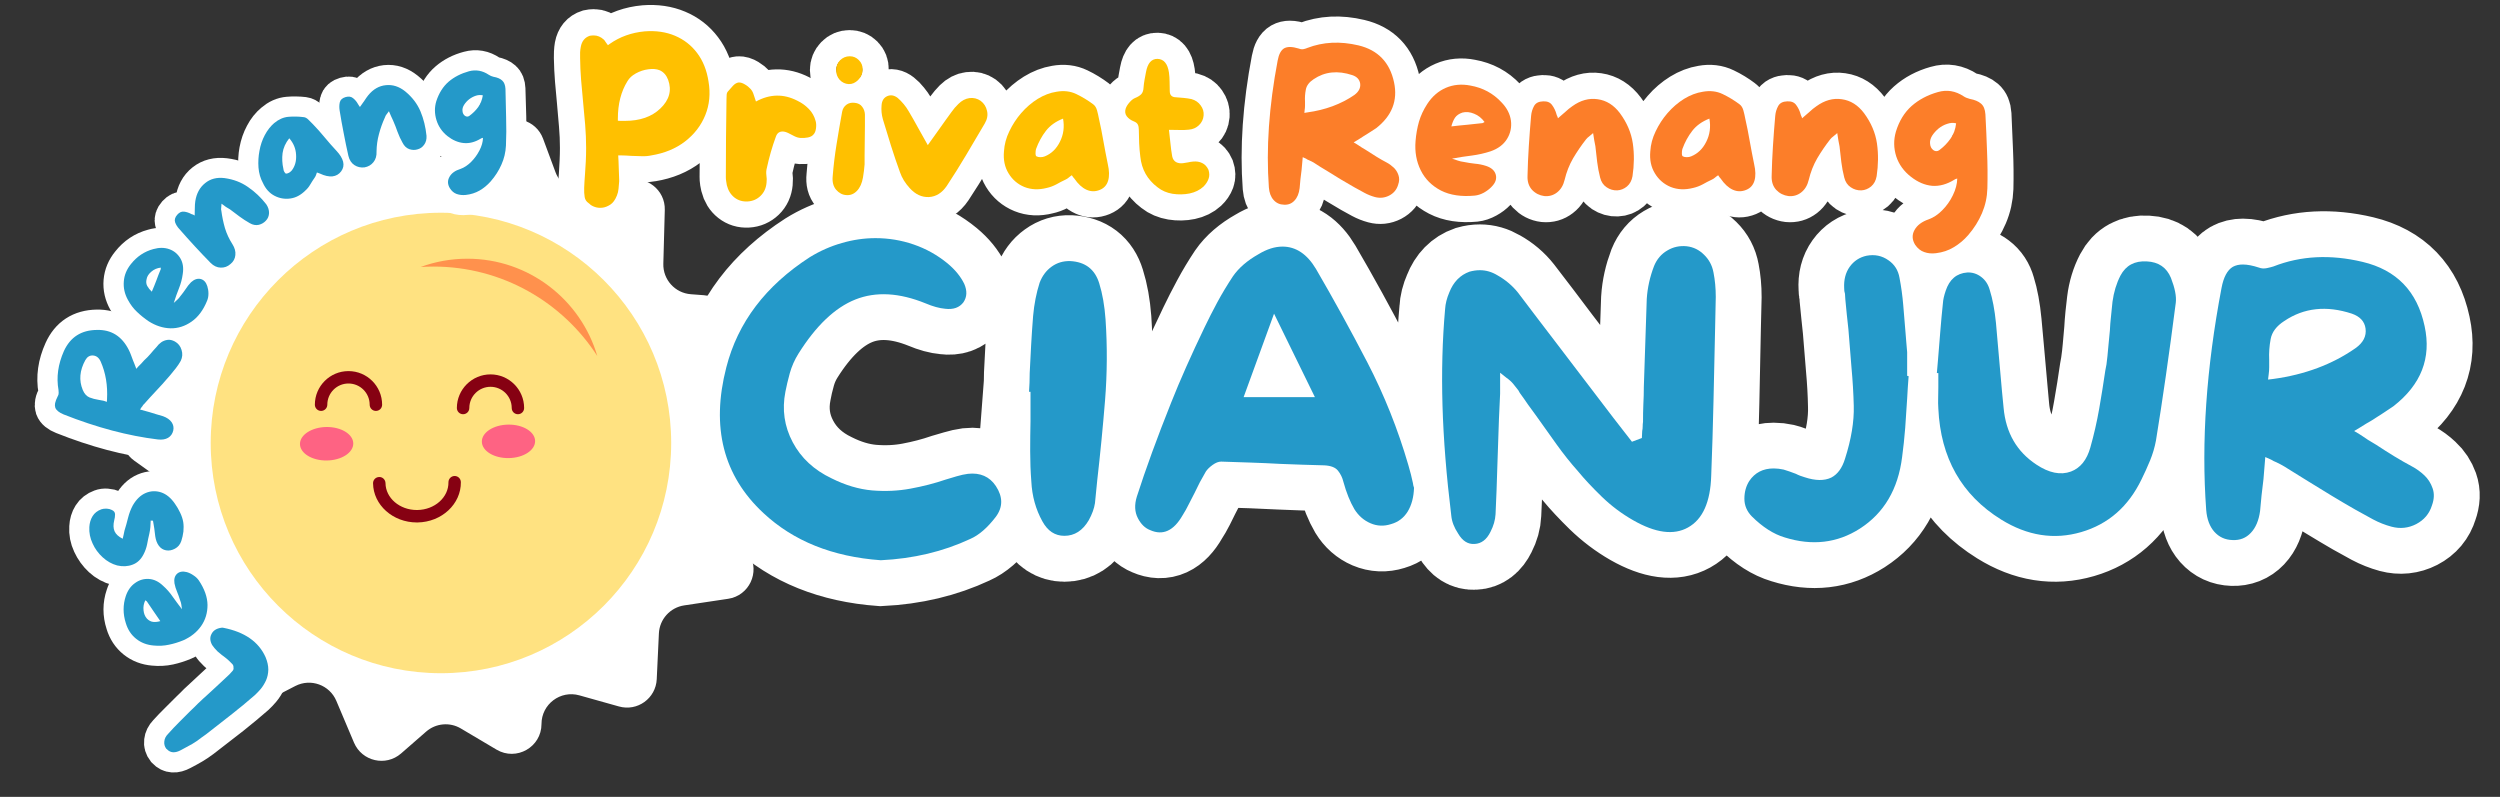 <?xml version="1.0" encoding="UTF-8"?> <svg xmlns="http://www.w3.org/2000/svg" xmlns:xlink="http://www.w3.org/1999/xlink" width="320" zoomAndPan="magnify" viewBox="0 0 240 76.5" height="102" preserveAspectRatio="xMidYMid meet" version="1.0"><rect x="0" y="0" width="240" height="76.5" fill="#333333" stroke="none"/><defs><g></g><clipPath id="631f2fd5e9"><path d="M 11.965 11.441 L 74.23 11.441 L 74.23 73.039 L 11.965 73.039 Z M 11.965 11.441 " clip-rule="nonzero"></path></clipPath><clipPath id="99787d536b"><path d="M 19 0 L 239.219 0 L 239.219 76.004 L 19 76.004 Z M 19 0 " clip-rule="nonzero"></path></clipPath><clipPath id="bf1184ad13"><path d="M 0.777 38 L 48 38 L 48 76.004 L 0.777 76.004 Z M 0.777 38 " clip-rule="nonzero"></path></clipPath><clipPath id="cac1d6abe4"><path d="M 0.777 33 L 42 33 L 42 76.004 L 0.777 76.004 Z M 0.777 33 " clip-rule="nonzero"></path></clipPath><clipPath id="6ebf28d34d"><path d="M 0.777 25 L 40 25 L 40 76.004 L 0.777 76.004 Z M 0.777 25 " clip-rule="nonzero"></path></clipPath><clipPath id="3d1374c90d"><path d="M 0.777 9 L 40 9 L 40 65 L 0.777 65 Z M 0.777 9 " clip-rule="nonzero"></path></clipPath><clipPath id="d89f8b7e23"><path d="M 0.777 1 L 42 1 L 42 54 L 0.777 54 Z M 0.777 1 " clip-rule="nonzero"></path></clipPath><clipPath id="f5839e04bd"><path d="M 0.777 0 L 48 0 L 48 48 L 0.777 48 Z M 0.777 0 " clip-rule="nonzero"></path></clipPath></defs><g clip-path="url(#631f2fd5e9)"><path fill="#ffffff" d="M 26.164 16.395 C 27.59 16.82 29.145 17.273 30.43 17.648 C 31.949 18.09 33.539 17.211 33.973 15.691 L 34.367 14.328 C 34.922 12.391 37.254 11.621 38.855 12.848 L 41.035 14.52 C 42.066 15.309 43.504 15.305 44.531 14.508 L 47.695 12.043 C 49.223 10.859 51.461 11.496 52.133 13.309 L 53.328 16.531 C 53.844 17.93 55.352 18.695 56.785 18.289 L 60.184 17.324 C 62.039 16.801 63.875 18.227 63.82 20.156 L 63.68 25.316 C 63.637 26.844 64.805 28.137 66.328 28.246 L 67.57 28.34 C 69.723 28.5 70.926 30.895 69.773 32.719 L 69.344 33.402 C 68.527 34.695 68.871 36.402 70.125 37.273 L 73.281 39.477 C 74.922 40.621 74.91 43.051 73.258 44.18 L 70.738 45.902 C 69.492 46.754 69.121 48.422 69.887 49.715 L 71.941 53.203 C 72.973 54.949 71.91 57.184 69.906 57.484 L 65.684 58.117 C 64.336 58.32 63.316 59.449 63.254 60.812 L 63.047 65.203 C 62.961 67.043 61.188 68.32 59.418 67.82 L 55.621 66.754 C 53.797 66.238 51.984 67.609 51.984 69.504 C 51.984 71.723 49.574 73.094 47.668 71.965 L 44.242 69.934 C 43.18 69.301 41.836 69.426 40.906 70.238 L 38.5 72.336 C 37.031 73.613 34.746 73.086 33.984 71.293 L 32.289 67.285 C 31.641 65.75 29.824 65.094 28.344 65.859 L 26.234 66.949 C 24.289 67.957 21.984 66.496 22.062 64.309 L 22.203 60.398 C 22.254 58.969 21.238 57.723 19.832 57.477 L 17.062 57 C 15.219 56.68 14.172 54.703 14.945 53 L 16.477 49.633 C 17.043 48.391 16.648 46.922 15.539 46.125 L 12.887 44.223 C 11.465 43.207 11.285 41.16 12.504 39.906 L 15.934 36.379 C 16.828 35.461 17.004 34.059 16.355 32.949 L 14.387 29.562 C 13.375 27.824 14.43 25.613 16.418 25.301 L 20.363 24.684 C 21.887 24.441 22.949 23.039 22.762 21.508 L 22.512 19.484 C 22.262 17.438 24.188 15.805 26.164 16.395 " fill-opacity="1" fill-rule="nonzero"></path></g><path fill="#ffe281" d="M 64.434 42.527 C 64.434 54.734 54.539 64.629 42.332 64.629 C 30.125 64.629 20.227 54.734 20.227 42.527 C 20.227 30.32 30.125 20.422 42.332 20.422 C 54.539 20.422 64.434 30.32 64.434 42.527 " fill-opacity="1" fill-rule="nonzero"></path><path fill="#ff914d" d="M 41.602 25.59 C 48.203 25.59 54.008 29.008 57.34 34.176 C 55.758 28.777 50.77 24.836 44.863 24.836 C 43.289 24.836 41.781 25.117 40.387 25.629 C 40.789 25.605 41.195 25.59 41.602 25.59 " fill-opacity="1" fill-rule="nonzero"></path><path fill="#860112" d="M 36.086 39.449 C 35.758 39.449 35.488 39.184 35.488 38.852 C 35.488 37.73 34.578 36.816 33.453 36.816 C 32.332 36.816 31.422 37.73 31.422 38.852 C 31.422 39.18 31.152 39.449 30.824 39.449 C 30.492 39.449 30.227 39.18 30.227 38.852 C 30.227 37.07 31.676 35.625 33.453 35.625 C 35.234 35.625 36.684 37.07 36.684 38.852 C 36.684 39.184 36.418 39.449 36.086 39.449 " fill-opacity="1" fill-rule="nonzero"></path><path fill="#860112" d="M 49.719 39.766 C 49.391 39.766 49.125 39.5 49.125 39.168 C 49.125 38.047 48.211 37.133 47.09 37.133 C 45.969 37.133 45.055 38.047 45.055 39.168 C 45.055 39.5 44.785 39.766 44.457 39.766 C 44.129 39.766 43.859 39.5 43.859 39.168 C 43.859 37.391 45.309 35.941 47.09 35.941 C 48.867 35.941 50.316 37.391 50.316 39.168 C 50.316 39.5 50.051 39.766 49.719 39.766 " fill-opacity="1" fill-rule="nonzero"></path><path fill="#fe6383" d="M 33.914 42.566 C 33.926 43.453 32.789 44.188 31.375 44.207 C 29.965 44.227 28.809 43.52 28.797 42.633 C 28.785 41.746 29.922 41.012 31.332 40.992 C 32.746 40.973 33.902 41.68 33.914 42.566 " fill-opacity="1" fill-rule="nonzero"></path><path fill="#860112" d="M 40.016 50.156 C 37.719 50.156 35.84 48.48 35.812 46.395 C 35.809 46.066 36.07 45.797 36.402 45.793 C 36.727 45.777 37 46.051 37.008 46.379 C 37.023 47.812 38.371 48.961 40.016 48.961 C 40.031 48.961 40.047 48.961 40.062 48.961 C 41.73 48.938 43.07 47.746 43.051 46.301 C 43.047 45.973 43.309 45.699 43.641 45.695 C 43.641 45.695 43.645 45.695 43.648 45.695 C 43.973 45.695 44.238 45.957 44.242 46.285 C 44.27 48.387 42.402 50.125 40.078 50.156 C 40.059 50.156 40.035 50.156 40.016 50.156 " fill-opacity="1" fill-rule="nonzero"></path><path fill="#fe6383" d="M 51.371 42.336 C 51.383 43.223 50.246 43.961 48.836 43.977 C 47.422 43.996 46.27 43.293 46.258 42.402 C 46.246 41.516 47.379 40.781 48.793 40.762 C 50.203 40.742 51.359 41.449 51.371 42.336 " fill-opacity="1" fill-rule="nonzero"></path><g clip-path="url(#99787d536b)"><path stroke-linecap="butt" transform="matrix(2.289, 0, 0, 2.289, 65.861, 18.027)" fill="none" stroke-linejoin="miter" d="M 12.996 12.506 C 13.295 12.963 13.295 13.395 12.996 13.801 C 12.645 14.26 12.288 14.567 11.926 14.726 C 10.785 15.26 9.53 15.559 8.167 15.624 C 6.143 15.474 4.499 14.813 3.24 13.641 C 1.557 12.074 1.04 10.038 1.69 7.531 C 2.172 5.645 3.339 4.104 5.192 2.91 C 5.619 2.644 6.068 2.446 6.535 2.313 C 7.005 2.179 7.474 2.113 7.945 2.113 C 8.5 2.113 9.034 2.202 9.549 2.379 C 10.066 2.553 10.539 2.816 10.966 3.168 C 11.286 3.434 11.52 3.72 11.669 4.031 C 11.797 4.319 11.787 4.575 11.638 4.799 C 11.466 5.023 11.21 5.113 10.868 5.069 C 10.624 5.048 10.351 4.973 10.053 4.847 C 8.943 4.398 7.96 4.345 7.102 4.686 C 6.245 5.028 5.448 5.784 4.713 6.958 C 4.554 7.214 4.435 7.485 4.353 7.774 C 4.272 8.06 4.211 8.321 4.17 8.555 C 4.022 9.301 4.122 10.006 4.474 10.666 C 4.825 11.328 5.37 11.833 6.105 12.185 C 6.68 12.473 7.249 12.644 7.809 12.694 C 8.368 12.74 8.906 12.716 9.421 12.619 C 9.938 12.523 10.432 12.393 10.899 12.233 C 11.041 12.19 11.193 12.146 11.356 12.1 C 11.524 12.05 11.681 12.014 11.829 11.994 C 12.341 11.939 12.73 12.11 12.996 12.506 Z M 17.597 5.517 C 17.672 6.647 17.666 7.78 17.573 8.919 C 17.483 10.052 17.374 11.17 17.246 12.267 L 17.149 13.224 C 17.118 13.448 17.033 13.689 16.894 13.946 C 16.637 14.383 16.295 14.602 15.869 14.602 C 15.474 14.602 15.167 14.398 14.944 13.992 C 14.664 13.491 14.51 12.931 14.478 12.315 C 14.447 11.898 14.432 11.477 14.432 11.05 C 14.432 10.622 14.437 10.202 14.447 9.789 C 14.447 9.617 14.447 9.444 14.447 9.269 C 14.447 9.093 14.447 8.912 14.447 8.731 L 14.447 8.555 L 14.386 8.555 C 14.396 8.427 14.403 8.297 14.408 8.164 C 14.413 8.031 14.416 7.902 14.416 7.774 C 14.437 7.378 14.457 6.982 14.478 6.584 C 14.5 6.183 14.527 5.779 14.56 5.372 C 14.602 4.874 14.691 4.41 14.829 3.983 C 14.937 3.695 15.104 3.468 15.333 3.304 C 15.563 3.137 15.821 3.06 16.111 3.07 C 16.741 3.104 17.145 3.413 17.324 3.999 C 17.463 4.436 17.553 4.942 17.597 5.517 Z M 30.482 12.376 C 30.494 12.451 30.511 12.523 30.533 12.588 C 30.521 12.98 30.434 13.311 30.267 13.579 C 30.103 13.844 29.871 14.02 29.572 14.107 C 29.272 14.2 28.984 14.189 28.705 14.071 C 28.429 13.953 28.207 13.757 28.038 13.482 C 27.856 13.171 27.7 12.787 27.574 12.33 C 27.531 12.158 27.458 12.002 27.35 11.866 C 27.245 11.728 27.052 11.653 26.774 11.642 C 26.463 11.632 26.154 11.622 25.844 11.612 C 25.536 11.601 25.229 11.589 24.919 11.576 C 24.512 11.555 24.101 11.537 23.685 11.521 C 23.272 11.506 22.857 11.494 22.441 11.482 C 22.333 11.482 22.215 11.528 22.089 11.618 C 21.961 11.711 21.864 11.803 21.799 11.897 C 21.717 12.047 21.635 12.2 21.553 12.357 C 21.473 12.511 21.395 12.661 21.319 12.81 C 21.246 12.958 21.169 13.113 21.089 13.274 C 21.009 13.433 20.92 13.586 20.823 13.735 C 20.451 14.387 19.999 14.595 19.464 14.359 C 19.251 14.274 19.079 14.103 18.946 13.849 C 18.812 13.593 18.801 13.296 18.906 12.955 C 19.278 11.791 19.76 10.473 20.347 9.004 C 20.719 8.067 21.188 7.011 21.753 5.838 C 21.912 5.507 22.089 5.159 22.287 4.792 C 22.485 4.422 22.702 4.062 22.936 3.71 C 23.18 3.359 23.538 3.05 24.009 2.785 C 24.361 2.572 24.697 2.464 25.016 2.464 C 25.581 2.464 26.05 2.778 26.422 3.406 C 27.158 4.666 27.878 5.975 28.581 7.333 C 29.284 8.692 29.854 10.124 30.291 11.627 C 30.335 11.765 30.373 11.898 30.403 12.025 C 30.434 12.153 30.461 12.27 30.482 12.376 Z M 23.384 8.78 L 26.374 8.78 L 24.661 5.28 Z M 43.095 3.55 C 43.158 3.871 43.189 4.212 43.189 4.574 L 43.158 5.884 C 43.136 6.896 43.116 7.924 43.095 8.965 C 43.075 10.002 43.042 11.038 42.998 12.072 C 42.967 13.18 42.641 13.905 42.022 14.247 C 41.426 14.578 40.66 14.477 39.723 13.946 C 39.24 13.668 38.8 13.334 38.399 12.946 C 38.001 12.555 37.673 12.206 37.419 11.897 C 37.098 11.535 36.795 11.154 36.506 10.757 C 36.219 10.356 35.936 9.958 35.658 9.562 C 35.542 9.403 35.428 9.245 35.315 9.086 C 35.202 8.924 35.088 8.765 34.972 8.606 L 34.909 8.492 C 34.844 8.407 34.774 8.32 34.699 8.231 C 34.626 8.14 34.53 8.052 34.414 7.965 L 34.139 7.758 L 34.139 8.27 C 34.139 8.332 34.139 8.393 34.139 8.453 C 34.139 8.511 34.139 8.572 34.139 8.637 L 34.093 9.675 C 34.073 10.337 34.05 11.006 34.027 11.682 C 34.006 12.359 33.98 13.028 33.948 13.689 C 33.938 13.933 33.87 14.178 33.742 14.426 C 33.581 14.757 33.356 14.927 33.071 14.938 C 32.791 14.958 32.562 14.813 32.383 14.504 C 32.211 14.25 32.115 13.999 32.095 13.755 C 31.892 12.079 31.767 10.538 31.723 9.132 C 31.682 7.724 31.719 6.376 31.837 5.084 C 31.847 4.86 31.905 4.627 32.013 4.381 C 32.183 3.944 32.467 3.657 32.859 3.519 C 33.011 3.476 33.154 3.456 33.293 3.456 C 33.549 3.456 33.793 3.526 34.027 3.664 C 34.37 3.855 34.66 4.101 34.893 4.398 C 35.158 4.738 35.424 5.086 35.69 5.439 C 35.958 5.791 36.219 6.137 36.474 6.478 C 36.626 6.671 36.772 6.864 36.916 7.055 C 37.059 7.246 37.204 7.437 37.353 7.63 C 37.61 7.97 37.866 8.306 38.122 8.637 C 38.377 8.968 38.633 9.303 38.89 9.644 L 39.672 10.651 L 40.09 10.49 L 40.105 10.202 C 40.116 10.141 40.121 10.076 40.121 10.011 C 40.121 9.946 40.126 9.883 40.136 9.82 C 40.136 9.576 40.141 9.33 40.151 9.086 C 40.162 8.838 40.167 8.593 40.167 8.349 C 40.191 7.741 40.213 7.128 40.233 6.509 C 40.254 5.89 40.276 5.272 40.296 4.656 C 40.327 4.186 40.43 3.729 40.6 3.28 C 40.718 2.992 40.901 2.773 41.151 2.625 C 41.401 2.475 41.675 2.415 41.976 2.449 C 42.254 2.48 42.496 2.598 42.701 2.801 C 42.909 3.004 43.041 3.253 43.095 3.55 Z M 51.215 7.883 L 51.278 7.898 C 51.266 8.06 51.256 8.219 51.246 8.376 C 51.236 8.53 51.225 8.685 51.215 8.844 C 51.191 9.25 51.164 9.658 51.133 10.069 C 51.102 10.478 51.058 10.885 51.003 11.291 C 50.835 12.644 50.244 13.646 49.232 14.298 C 48.281 14.904 47.232 15.026 46.082 14.665 C 45.612 14.526 45.153 14.233 44.703 13.786 C 44.493 13.572 44.387 13.325 44.387 13.043 C 44.387 12.76 44.457 12.513 44.594 12.299 C 44.829 11.948 45.169 11.772 45.618 11.772 C 45.756 11.772 45.892 11.787 46.031 11.818 C 46.116 11.839 46.203 11.866 46.288 11.9 C 46.374 11.931 46.461 11.963 46.546 11.994 C 46.609 12.025 46.669 12.052 46.725 12.076 C 46.785 12.096 46.848 12.118 46.913 12.139 C 47.372 12.287 47.744 12.293 48.029 12.154 C 48.297 12.016 48.49 11.755 48.607 11.369 C 48.872 10.55 48.995 9.809 48.974 9.147 C 48.964 8.615 48.933 8.079 48.884 7.54 C 48.838 7 48.793 6.466 48.753 5.936 C 48.73 5.722 48.708 5.511 48.686 5.302 C 48.664 5.094 48.643 4.884 48.623 4.671 C 48.623 4.618 48.618 4.545 48.607 4.447 C 48.597 4.403 48.589 4.364 48.584 4.326 C 48.578 4.29 48.577 4.249 48.577 4.205 C 48.555 3.855 48.631 3.557 48.807 3.313 C 48.983 3.067 49.22 2.913 49.517 2.847 C 49.858 2.782 50.162 2.847 50.43 3.04 C 50.686 3.21 50.84 3.456 50.894 3.777 C 50.968 4.149 51.021 4.529 51.051 4.92 C 51.085 5.308 51.118 5.693 51.149 6.076 C 51.159 6.217 51.169 6.355 51.179 6.494 C 51.191 6.632 51.201 6.765 51.215 6.891 C 51.215 6.989 51.215 7.082 51.215 7.173 C 51.215 7.263 51.215 7.357 51.215 7.454 C 51.215 7.506 51.215 7.553 51.215 7.598 C 51.215 7.64 51.215 7.681 51.215 7.724 Z M 62.274 3.777 C 62.446 4.2 62.516 4.546 62.484 4.814 C 62.205 6.978 61.929 8.907 61.652 10.605 C 61.598 10.88 61.514 11.158 61.403 11.436 C 61.291 11.712 61.171 11.977 61.043 12.233 C 60.49 13.375 59.647 14.112 58.517 14.441 C 57.377 14.772 56.26 14.595 55.161 13.91 C 53.498 12.878 52.618 11.328 52.522 9.262 C 52.512 9.11 52.509 8.961 52.514 8.813 C 52.519 8.664 52.522 8.514 52.522 8.364 C 52.522 8.287 52.522 8.217 52.522 8.149 C 52.522 8.079 52.522 8.012 52.522 7.949 L 52.522 7.774 L 52.459 7.774 L 52.507 7.212 C 52.538 6.82 52.568 6.425 52.599 6.033 C 52.633 5.637 52.671 5.241 52.713 4.847 C 52.724 4.698 52.761 4.523 52.826 4.319 C 52.985 3.84 53.289 3.584 53.736 3.55 C 53.949 3.54 54.144 3.603 54.318 3.738 C 54.495 3.871 54.616 4.053 54.681 4.289 C 54.797 4.661 54.882 5.118 54.934 5.663 C 54.968 6.024 55 6.386 55.033 6.751 C 55.063 7.113 55.096 7.475 55.13 7.837 C 55.15 8.06 55.171 8.289 55.191 8.523 C 55.214 8.758 55.234 8.992 55.255 9.226 C 55.35 10.272 55.811 11.067 56.632 11.612 C 57.164 11.963 57.647 12.057 58.084 11.897 C 58.48 11.748 58.753 11.412 58.901 10.89 C 59.052 10.359 59.175 9.821 59.268 9.277 C 59.364 8.733 59.449 8.195 59.526 7.661 L 59.572 7.403 C 59.606 7.169 59.634 6.932 59.654 6.693 C 59.675 6.453 59.695 6.217 59.717 5.982 C 59.727 5.789 59.743 5.589 59.763 5.381 C 59.787 5.173 59.809 4.973 59.83 4.784 C 59.881 4.377 59.994 4.009 60.166 3.68 C 60.39 3.253 60.757 3.055 61.267 3.086 C 61.758 3.11 62.094 3.34 62.274 3.777 Z M 72.394 11.69 C 72.573 11.786 72.742 11.91 72.9 12.06 C 73.063 12.209 73.18 12.39 73.257 12.603 C 73.332 12.816 73.322 13.055 73.225 13.322 C 73.119 13.673 72.9 13.934 72.569 14.107 C 72.238 14.276 71.892 14.311 71.53 14.216 C 71.262 14.142 71.004 14.04 70.754 13.907 C 70.504 13.772 70.257 13.636 70.013 13.497 C 69.682 13.305 69.351 13.108 69.021 12.907 C 68.69 12.704 68.364 12.508 68.045 12.315 C 67.873 12.207 67.704 12.103 67.537 12.002 C 67.373 11.9 67.207 11.796 67.038 11.69 C 66.984 11.658 66.929 11.63 66.873 11.603 C 66.822 11.576 66.764 11.545 66.702 11.514 C 66.617 11.482 66.54 11.444 66.475 11.4 L 66.238 11.291 L 66.156 12.216 C 66.124 12.451 66.098 12.68 66.078 12.904 C 66.057 13.127 66.035 13.346 66.014 13.559 C 65.96 13.955 65.832 14.26 65.629 14.474 C 65.426 14.687 65.17 14.788 64.863 14.777 C 64.554 14.767 64.299 14.649 64.101 14.426 C 63.903 14.202 63.789 13.898 63.758 13.513 C 63.545 10.666 63.758 7.564 64.398 4.205 C 64.485 3.748 64.644 3.449 64.88 3.313 C 64.996 3.248 65.134 3.214 65.293 3.214 C 65.485 3.214 65.709 3.258 65.963 3.343 C 66.071 3.384 66.185 3.393 66.308 3.367 C 66.429 3.34 66.518 3.318 66.572 3.297 C 67.723 2.848 68.97 2.785 70.313 3.104 C 71.742 3.446 72.61 4.347 72.921 5.806 C 73.209 7.139 72.772 8.258 71.609 9.164 C 71.47 9.26 71.327 9.356 71.175 9.453 C 71.027 9.548 70.868 9.651 70.699 9.757 C 70.624 9.799 70.544 9.847 70.457 9.902 C 70.371 9.953 70.288 10.006 70.204 10.057 L 69.962 10.202 L 70.204 10.347 C 70.32 10.422 70.438 10.497 70.556 10.572 C 70.672 10.646 70.784 10.716 70.89 10.781 C 71.146 10.949 71.395 11.11 71.641 11.26 C 71.887 11.409 72.139 11.552 72.394 11.69 Z M 66.572 8.012 C 67.895 7.83 69.042 7.403 70.013 6.733 C 70.342 6.497 70.486 6.221 70.441 5.9 C 70.4 5.603 70.209 5.396 69.868 5.28 C 68.801 4.925 67.858 5.026 67.038 5.581 C 66.707 5.794 66.514 6.047 66.46 6.342 C 66.409 6.635 66.386 6.925 66.397 7.212 C 66.397 7.318 66.397 7.422 66.397 7.524 C 66.397 7.625 66.392 7.724 66.381 7.821 L 66.351 8.043 Z M 66.572 8.012 " stroke="#ffffff" stroke-width="3.84" stroke-opacity="1" stroke-miterlimit="4"></path></g><g fill="#2499c9" fill-opacity="1"><g transform="translate(67.757, 52.361)"><g><path d="M 27.844 -5.703 C 28.531 -4.66 28.531 -3.676 27.844 -2.75 C 27.039 -1.695 26.223 -0.988 25.391 -0.625 C 22.785 0.594 19.922 1.273 16.797 1.422 C 12.16 1.086 8.406 -0.422 5.531 -3.109 C 1.676 -6.691 0.488 -11.352 1.969 -17.094 C 3.07 -21.406 5.742 -24.93 9.984 -27.672 C 10.961 -28.273 11.988 -28.727 13.062 -29.031 C 14.133 -29.344 15.207 -29.5 16.281 -29.5 C 17.551 -29.5 18.773 -29.297 19.953 -28.891 C 21.141 -28.484 22.223 -27.879 23.203 -27.078 C 23.93 -26.473 24.469 -25.816 24.812 -25.109 C 25.102 -24.441 25.078 -23.852 24.734 -23.344 C 24.348 -22.832 23.766 -22.625 22.984 -22.719 C 22.422 -22.77 21.797 -22.941 21.109 -23.234 C 18.578 -24.266 16.328 -24.391 14.359 -23.609 C 12.398 -22.828 10.578 -21.094 8.891 -18.406 C 8.523 -17.82 8.25 -17.195 8.062 -16.531 C 7.883 -15.875 7.742 -15.281 7.641 -14.75 C 7.305 -13.039 7.539 -11.426 8.344 -9.906 C 9.145 -8.395 10.391 -7.238 12.078 -6.438 C 13.391 -5.781 14.688 -5.395 15.969 -5.281 C 17.25 -5.176 18.477 -5.234 19.656 -5.453 C 20.844 -5.672 21.973 -5.961 23.047 -6.328 C 23.367 -6.43 23.719 -6.535 24.094 -6.641 C 24.477 -6.754 24.836 -6.832 25.172 -6.875 C 26.348 -7 27.238 -6.609 27.844 -5.703 Z M 27.844 -5.703 "></path></g></g></g><g fill="#2499c9" fill-opacity="1"><g transform="translate(97.429, 52.361)"><g><path d="M 8.703 -21.703 C 8.879 -19.117 8.863 -16.523 8.656 -13.922 C 8.445 -11.328 8.195 -8.77 7.906 -6.25 L 7.688 -4.062 C 7.613 -3.551 7.414 -3.004 7.094 -2.422 C 6.508 -1.422 5.727 -0.922 4.75 -0.922 C 3.852 -0.922 3.148 -1.383 2.641 -2.312 C 2.004 -3.457 1.648 -4.734 1.578 -6.141 C 1.504 -7.098 1.469 -8.062 1.469 -9.031 C 1.469 -10.008 1.477 -10.973 1.5 -11.922 C 1.5 -12.316 1.5 -12.711 1.5 -13.109 C 1.5 -13.516 1.5 -13.926 1.5 -14.344 L 1.5 -14.75 L 1.359 -14.75 C 1.379 -15.039 1.395 -15.336 1.406 -15.641 C 1.414 -15.941 1.422 -16.242 1.422 -16.547 C 1.473 -17.441 1.52 -18.348 1.562 -19.266 C 1.613 -20.18 1.676 -21.102 1.75 -22.031 C 1.852 -23.176 2.062 -24.238 2.375 -25.219 C 2.625 -25.875 3.008 -26.391 3.531 -26.766 C 4.051 -27.141 4.645 -27.316 5.312 -27.297 C 6.75 -27.223 7.676 -26.516 8.094 -25.172 C 8.406 -24.172 8.609 -23.016 8.703 -21.703 Z M 8.703 -21.703 "></path></g></g></g><g fill="#2499c9" fill-opacity="1"><g transform="translate(107.637, 52.361)"><g><path d="M 28 -6 C 28.02 -5.832 28.055 -5.676 28.109 -5.531 C 28.078 -4.625 27.875 -3.863 27.5 -3.25 C 27.125 -2.645 26.594 -2.242 25.906 -2.047 C 25.227 -1.828 24.57 -1.852 23.938 -2.125 C 23.301 -2.395 22.785 -2.844 22.391 -3.469 C 21.973 -4.176 21.617 -5.055 21.328 -6.109 C 21.234 -6.504 21.062 -6.859 20.812 -7.172 C 20.57 -7.484 20.133 -7.656 19.5 -7.688 C 18.789 -7.707 18.082 -7.727 17.375 -7.75 C 16.676 -7.781 15.973 -7.805 15.266 -7.828 C 14.336 -7.879 13.395 -7.922 12.438 -7.953 C 11.488 -7.992 10.539 -8.023 9.594 -8.047 C 9.344 -8.047 9.07 -7.941 8.781 -7.734 C 8.488 -7.523 8.27 -7.312 8.125 -7.094 C 7.926 -6.758 7.734 -6.414 7.547 -6.062 C 7.367 -5.707 7.195 -5.359 7.031 -5.016 C 6.852 -4.672 6.672 -4.316 6.484 -3.953 C 6.305 -3.586 6.109 -3.234 5.891 -2.891 C 5.035 -1.398 4 -0.926 2.781 -1.469 C 2.289 -1.656 1.895 -2.039 1.594 -2.625 C 1.289 -3.219 1.258 -3.906 1.5 -4.688 C 2.352 -7.344 3.453 -10.352 4.797 -13.719 C 5.648 -15.863 6.723 -18.281 8.016 -20.969 C 8.379 -21.727 8.785 -22.523 9.234 -23.359 C 9.691 -24.203 10.188 -25.023 10.719 -25.828 C 11.281 -26.641 12.098 -27.348 13.172 -27.953 C 13.973 -28.441 14.742 -28.688 15.484 -28.688 C 16.773 -28.688 17.848 -27.969 18.703 -26.531 C 20.379 -23.656 22.023 -20.66 23.641 -17.547 C 25.254 -14.43 26.562 -11.156 27.562 -7.719 C 27.656 -7.406 27.738 -7.102 27.812 -6.812 C 27.883 -6.52 27.945 -6.25 28 -6 Z M 11.75 -14.234 L 18.594 -14.234 L 14.672 -22.25 Z M 11.75 -14.234 "></path></g></g></g><g fill="#2499c9" fill-opacity="1"><g transform="translate(137.089, 52.361)"><g><path d="M 27.406 -26.203 C 27.551 -25.473 27.625 -24.691 27.625 -23.859 L 27.562 -20.859 C 27.508 -18.535 27.457 -16.188 27.406 -13.812 C 27.352 -11.438 27.281 -9.066 27.188 -6.703 C 27.113 -4.16 26.367 -2.5 24.953 -1.719 C 23.586 -0.957 21.832 -1.191 19.688 -2.422 C 18.594 -3.047 17.586 -3.801 16.672 -4.688 C 15.754 -5.582 15.004 -6.383 14.422 -7.094 C 13.68 -7.926 12.984 -8.801 12.328 -9.719 C 11.672 -10.633 11.023 -11.539 10.391 -12.438 C 10.117 -12.801 9.852 -13.164 9.594 -13.531 C 9.344 -13.906 9.082 -14.273 8.812 -14.641 L 8.672 -14.891 C 8.523 -15.086 8.363 -15.289 8.188 -15.5 C 8.02 -15.707 7.801 -15.906 7.531 -16.094 L 6.922 -16.578 L 6.922 -15.406 C 6.922 -15.258 6.922 -15.117 6.922 -14.984 C 6.922 -14.848 6.922 -14.707 6.922 -14.562 L 6.812 -12.188 C 6.758 -10.676 6.707 -9.145 6.656 -7.594 C 6.613 -6.039 6.555 -4.508 6.484 -3 C 6.453 -2.438 6.289 -1.875 6 -1.312 C 5.633 -0.562 5.125 -0.172 4.469 -0.141 C 3.832 -0.098 3.305 -0.43 2.891 -1.141 C 2.504 -1.723 2.285 -2.297 2.234 -2.859 C 1.766 -6.68 1.484 -10.203 1.391 -13.422 C 1.297 -16.648 1.379 -19.738 1.641 -22.688 C 1.672 -23.195 1.805 -23.734 2.047 -24.297 C 2.441 -25.297 3.086 -25.957 3.984 -26.281 C 4.328 -26.375 4.66 -26.422 4.984 -26.422 C 5.566 -26.422 6.125 -26.258 6.656 -25.938 C 7.438 -25.5 8.098 -24.941 8.641 -24.266 C 9.242 -23.484 9.848 -22.688 10.453 -21.875 C 11.066 -21.07 11.672 -20.281 12.266 -19.5 C 12.598 -19.062 12.93 -18.625 13.266 -18.188 C 13.598 -17.75 13.93 -17.312 14.266 -16.875 C 14.859 -16.094 15.445 -15.32 16.031 -14.562 C 16.613 -13.812 17.195 -13.047 17.781 -12.266 L 19.578 -9.953 L 20.531 -10.312 L 20.562 -10.984 C 20.594 -11.129 20.609 -11.273 20.609 -11.422 C 20.609 -11.566 20.617 -11.711 20.641 -11.859 C 20.641 -12.422 20.648 -12.977 20.672 -13.531 C 20.703 -14.094 20.719 -14.656 20.719 -15.219 C 20.758 -16.613 20.805 -18.016 20.859 -19.422 C 20.91 -20.836 20.957 -22.254 21 -23.672 C 21.07 -24.742 21.305 -25.797 21.703 -26.828 C 21.973 -27.484 22.395 -27.977 22.969 -28.312 C 23.539 -28.656 24.164 -28.789 24.844 -28.719 C 25.477 -28.645 26.031 -28.375 26.5 -27.906 C 26.977 -27.445 27.281 -26.879 27.406 -26.203 Z M 27.406 -26.203 "></path></g></g></g><g fill="#2499c9" fill-opacity="1"><g transform="translate(166.103, 52.361)"><g><path d="M 16.984 -16.281 L 17.125 -16.25 C 17.102 -15.883 17.078 -15.523 17.047 -15.172 C 17.023 -14.816 17.004 -14.457 16.984 -14.094 C 16.93 -13.164 16.867 -12.227 16.797 -11.281 C 16.723 -10.344 16.625 -9.41 16.5 -8.484 C 16.113 -5.391 14.758 -3.098 12.438 -1.609 C 10.27 -0.223 7.867 0.055 5.234 -0.766 C 4.16 -1.086 3.109 -1.758 2.078 -2.781 C 1.598 -3.27 1.359 -3.836 1.359 -4.484 C 1.359 -5.129 1.516 -5.695 1.828 -6.188 C 2.367 -6.988 3.148 -7.391 4.172 -7.391 C 4.484 -7.391 4.801 -7.352 5.125 -7.281 C 5.32 -7.227 5.516 -7.164 5.703 -7.094 C 5.898 -7.02 6.098 -6.945 6.297 -6.875 C 6.441 -6.801 6.582 -6.738 6.719 -6.688 C 6.852 -6.645 6.992 -6.598 7.141 -6.547 C 8.18 -6.203 9.035 -6.191 9.703 -6.516 C 10.305 -6.828 10.742 -7.426 11.016 -8.312 C 11.617 -10.188 11.898 -11.879 11.859 -13.391 C 11.828 -14.609 11.754 -15.832 11.641 -17.062 C 11.535 -18.301 11.438 -19.531 11.344 -20.75 C 11.289 -21.238 11.238 -21.719 11.188 -22.188 C 11.145 -22.664 11.098 -23.148 11.047 -23.641 C 11.047 -23.766 11.035 -23.938 11.016 -24.156 C 10.992 -24.25 10.973 -24.336 10.953 -24.422 C 10.941 -24.504 10.938 -24.598 10.938 -24.703 C 10.895 -25.504 11.07 -26.188 11.469 -26.75 C 11.875 -27.312 12.414 -27.664 13.094 -27.812 C 13.875 -27.957 14.57 -27.812 15.188 -27.375 C 15.77 -26.977 16.125 -26.414 16.25 -25.688 C 16.414 -24.832 16.535 -23.957 16.609 -23.062 C 16.68 -22.176 16.754 -21.297 16.828 -20.422 C 16.859 -20.098 16.883 -19.773 16.906 -19.453 C 16.926 -19.141 16.953 -18.836 16.984 -18.547 C 16.984 -18.328 16.984 -18.113 16.984 -17.906 C 16.984 -17.695 16.984 -17.484 16.984 -17.266 C 16.984 -17.148 16.984 -17.039 16.984 -16.938 C 16.984 -16.844 16.984 -16.75 16.984 -16.656 Z M 16.984 -16.281 "></path></g></g></g><g fill="#2499c9" fill-opacity="1"><g transform="translate(184.58, 52.361)"><g><path d="M 23.828 -25.688 C 24.211 -24.707 24.367 -23.914 24.297 -23.312 C 23.66 -18.352 23.023 -13.938 22.391 -10.062 C 22.273 -9.426 22.086 -8.789 21.828 -8.156 C 21.566 -7.52 21.289 -6.91 21 -6.328 C 19.738 -3.723 17.812 -2.039 15.219 -1.281 C 12.613 -0.52 10.051 -0.922 7.531 -2.484 C 3.727 -4.848 1.719 -8.398 1.5 -13.141 C 1.477 -13.484 1.473 -13.82 1.484 -14.156 C 1.492 -14.5 1.5 -14.844 1.5 -15.188 C 1.5 -15.352 1.5 -15.516 1.5 -15.672 C 1.5 -15.836 1.5 -15.992 1.5 -16.141 L 1.5 -16.547 L 1.359 -16.547 L 1.469 -17.828 C 1.539 -18.723 1.613 -19.625 1.688 -20.531 C 1.758 -21.438 1.844 -22.336 1.938 -23.234 C 1.957 -23.578 2.047 -23.977 2.203 -24.438 C 2.566 -25.539 3.258 -26.129 4.281 -26.203 C 4.77 -26.223 5.211 -26.082 5.609 -25.781 C 6.016 -25.477 6.289 -25.055 6.438 -24.516 C 6.707 -23.66 6.906 -22.613 7.031 -21.375 C 7.102 -20.539 7.176 -19.707 7.25 -18.875 C 7.32 -18.051 7.395 -17.223 7.469 -16.391 C 7.508 -15.879 7.555 -15.352 7.609 -14.812 C 7.66 -14.281 7.711 -13.742 7.766 -13.203 C 7.984 -10.816 9.031 -9.004 10.906 -7.766 C 12.125 -6.953 13.234 -6.727 14.234 -7.094 C 15.141 -7.438 15.758 -8.207 16.094 -9.406 C 16.438 -10.625 16.719 -11.852 16.938 -13.094 C 17.156 -14.344 17.352 -15.578 17.531 -16.797 L 17.641 -17.375 C 17.711 -17.914 17.77 -18.457 17.812 -19 C 17.863 -19.551 17.914 -20.098 17.969 -20.641 C 17.988 -21.078 18.023 -21.531 18.078 -22 C 18.129 -22.477 18.176 -22.941 18.219 -23.391 C 18.344 -24.316 18.598 -25.156 18.984 -25.906 C 19.504 -26.883 20.348 -27.336 21.516 -27.266 C 22.641 -27.211 23.41 -26.688 23.828 -25.688 Z M 23.828 -25.688 "></path></g></g></g><g fill="#2499c9" fill-opacity="1"><g transform="translate(210.264, 52.361)"><g><path d="M 21.297 -7.578 C 21.711 -7.359 22.102 -7.078 22.469 -6.734 C 22.832 -6.391 23.098 -5.973 23.266 -5.484 C 23.441 -4.992 23.422 -4.445 23.203 -3.844 C 22.953 -3.039 22.445 -2.441 21.688 -2.047 C 20.938 -1.66 20.148 -1.578 19.328 -1.797 C 18.711 -1.961 18.117 -2.195 17.547 -2.5 C 16.973 -2.812 16.406 -3.125 15.844 -3.438 C 15.082 -3.875 14.32 -4.32 13.562 -4.781 C 12.812 -5.25 12.07 -5.703 11.344 -6.141 C 10.957 -6.391 10.57 -6.629 10.188 -6.859 C 9.812 -7.086 9.426 -7.328 9.031 -7.578 C 8.914 -7.648 8.797 -7.719 8.672 -7.781 C 8.547 -7.844 8.41 -7.91 8.266 -7.984 C 8.078 -8.055 7.91 -8.141 7.766 -8.234 L 7.203 -8.484 L 7.031 -6.375 C 6.957 -5.832 6.895 -5.305 6.844 -4.797 C 6.789 -4.285 6.742 -3.785 6.703 -3.297 C 6.578 -2.391 6.281 -1.691 5.812 -1.203 C 5.352 -0.711 4.77 -0.484 4.062 -0.516 C 3.352 -0.535 2.77 -0.801 2.312 -1.312 C 1.863 -1.82 1.602 -2.52 1.531 -3.406 C 1.051 -9.914 1.539 -17.016 3 -24.703 C 3.195 -25.754 3.562 -26.438 4.094 -26.75 C 4.363 -26.895 4.68 -26.969 5.047 -26.969 C 5.484 -26.969 6 -26.867 6.594 -26.672 C 6.832 -26.578 7.094 -26.562 7.375 -26.625 C 7.656 -26.688 7.859 -26.738 7.984 -26.781 C 10.609 -27.812 13.461 -27.957 16.547 -27.219 C 19.805 -26.445 21.789 -24.391 22.5 -21.047 C 23.164 -17.992 22.164 -15.43 19.5 -13.359 C 19.188 -13.141 18.859 -12.922 18.516 -12.703 C 18.172 -12.484 17.805 -12.25 17.422 -12 C 17.242 -11.906 17.055 -11.797 16.859 -11.672 C 16.672 -11.547 16.477 -11.426 16.281 -11.312 L 15.734 -10.984 L 16.281 -10.656 C 16.551 -10.477 16.816 -10.301 17.078 -10.125 C 17.348 -9.957 17.609 -9.801 17.859 -9.656 C 18.441 -9.27 19.016 -8.906 19.578 -8.562 C 20.141 -8.219 20.711 -7.891 21.297 -7.578 Z M 7.984 -15.984 C 11.004 -16.398 13.625 -17.379 15.844 -18.922 C 16.602 -19.453 16.93 -20.086 16.828 -20.828 C 16.734 -21.504 16.297 -21.977 15.516 -22.25 C 13.078 -23.051 10.914 -22.816 9.031 -21.547 C 8.281 -21.066 7.844 -20.488 7.719 -19.812 C 7.594 -19.145 7.547 -18.484 7.578 -17.828 C 7.578 -17.578 7.578 -17.336 7.578 -17.109 C 7.578 -16.879 7.562 -16.656 7.531 -16.438 L 7.469 -15.922 Z M 7.984 -15.984 "></path></g></g></g><g clip-path="url(#bf1184ad13)"><path stroke-linecap="butt" transform="matrix(-0.685, -0.738, 0.738, -0.685, 16.946, 74.524)" fill="none" stroke-linejoin="miter" d="M 7.677 11.649 C 7.811 12.001 7.756 12.363 7.5 12.735 C 7.48 12.769 7.453 12.803 7.424 12.834 C 7.398 12.862 7.377 12.891 7.353 12.911 C 5.682 14.124 4.083 14.472 2.558 13.953 C 2.121 13.801 1.767 13.595 1.502 13.338 C 1.237 13.076 1.037 12.79 0.902 12.479 C 0.769 12.171 0.684 11.869 0.648 11.571 C 0.612 11.273 0.594 11.008 0.594 10.774 C 0.625 9.781 0.678 8.782 0.756 7.774 C 0.839 6.766 0.926 5.777 1.021 4.806 L 1.07 4.263 C 1.105 3.9 1.161 3.538 1.238 3.175 C 1.318 2.815 1.416 2.424 1.532 2.008 C 1.695 1.386 2.022 1.08 2.511 1.078 C 2.541 1.08 2.568 1.079 2.59 1.078 C 2.858 1.104 3.073 1.208 3.237 1.403 C 3.403 1.594 3.498 1.841 3.517 2.15 C 3.562 2.673 3.592 3.2 3.606 3.721 C 3.62 4.242 3.639 4.736 3.659 5.205 C 3.661 5.397 3.665 5.581 3.671 5.751 C 3.675 5.918 3.684 6.085 3.692 6.242 C 3.693 6.481 3.693 6.709 3.691 6.934 C 3.694 7.159 3.694 7.376 3.691 7.59 C 3.692 8.068 3.693 8.535 3.693 8.985 C 3.694 9.441 3.694 9.886 3.691 10.323 C 3.704 10.504 3.717 10.655 3.741 10.772 C 3.765 10.889 3.817 10.98 3.899 11.04 C 3.985 11.125 4.094 11.173 4.229 11.176 C 4.363 11.185 4.511 11.174 4.667 11.155 C 4.788 11.145 4.9 11.132 5.012 11.114 C 5.127 11.099 5.239 11.087 5.356 11.074 C 5.474 11.05 5.594 11.035 5.717 11.016 C 5.837 11.001 5.957 10.991 6.075 10.978 C 6.385 10.958 6.646 10.968 6.859 11.012 C 7.275 11.106 7.549 11.319 7.677 11.649 Z M 7.677 11.649 " stroke="#ffffff" stroke-width="3.84" stroke-opacity="1" stroke-miterlimit="4"></path></g><g clip-path="url(#cac1d6abe4)"><path stroke-linecap="butt" transform="matrix(-0.473, -0.889, 0.889, -0.473, 9.779, 66.304)" fill="none" stroke-linejoin="miter" d="M 6.891 6.261 C 7.296 6.674 7.529 7.128 7.592 7.614 C 7.659 8.099 7.563 8.544 7.308 8.958 C 7.053 9.363 6.655 9.666 6.108 9.858 C 5.674 10.006 5.214 10.109 4.737 10.171 C 4.267 10.229 3.777 10.307 3.278 10.402 C 3.426 10.446 3.569 10.491 3.708 10.543 C 3.848 10.587 3.988 10.621 4.126 10.642 C 4.401 10.696 4.679 10.734 4.962 10.766 C 5.244 10.788 5.521 10.847 5.788 10.932 C 6.173 11.058 6.406 11.274 6.485 11.58 C 6.566 11.882 6.461 12.179 6.173 12.465 C 6.023 12.622 5.837 12.765 5.613 12.888 C 5.39 13.011 5.171 13.084 4.957 13.106 C 3.975 13.2 3.15 13.073 2.48 12.73 C 1.808 12.381 1.313 11.889 0.992 11.253 C 0.67 10.611 0.544 9.898 0.607 9.109 C 0.649 8.617 0.737 8.145 0.863 7.693 C 0.991 7.238 1.194 6.806 1.474 6.387 C 1.824 5.844 2.275 5.451 2.828 5.213 C 3.386 4.973 3.983 4.917 4.623 5.046 C 5.527 5.206 6.282 5.612 6.891 6.261 Z M 5.486 7.796 C 5.507 7.798 5.53 7.788 5.554 7.775 C 5.583 7.755 5.62 7.735 5.66 7.717 C 5.457 7.429 5.205 7.224 4.901 7.102 C 4.598 6.976 4.313 6.952 4.043 7.028 C 3.802 7.102 3.62 7.23 3.502 7.409 C 3.385 7.58 3.295 7.791 3.226 8.036 C 3.623 7.992 4.008 7.955 4.379 7.919 C 4.756 7.878 5.124 7.84 5.486 7.796 Z M 5.486 7.796 " stroke="#ffffff" stroke-width="3.84" stroke-opacity="1" stroke-miterlimit="4"></path></g><g clip-path="url(#6ebf28d34d)"><path stroke-linecap="butt" transform="matrix(-0.24, -0.977, 0.977, -0.24, 5.066, 56.724)" fill="none" stroke-linejoin="miter" d="M 6.094 9.36 C 6.584 9.821 6.873 10.307 6.957 10.827 C 7.041 11.344 6.943 11.827 6.661 12.274 C 6.375 12.723 5.92 13.063 5.294 13.297 C 4.994 13.415 4.679 13.509 4.349 13.58 C 4.017 13.646 3.7 13.668 3.389 13.648 C 3.102 13.629 2.811 13.562 2.519 13.45 C 2.223 13.337 1.948 13.202 1.692 13.039 C 1.395 12.85 1.206 12.596 1.123 12.283 C 1.044 11.968 1.064 11.677 1.182 11.407 C 1.301 11.152 1.494 10.968 1.763 10.85 C 2.039 10.734 2.356 10.696 2.718 10.737 C 2.973 10.772 3.227 10.798 3.477 10.82 C 3.729 10.837 3.975 10.858 4.221 10.883 C 4.229 10.849 4.241 10.819 4.253 10.786 C 4.265 10.753 4.274 10.716 4.288 10.675 C 4.093 10.607 3.901 10.544 3.7 10.483 C 3.504 10.418 3.314 10.344 3.135 10.26 C 2.815 10.097 2.494 9.942 2.174 9.796 C 1.855 9.645 1.565 9.458 1.313 9.232 C 0.896 8.882 0.658 8.468 0.604 7.987 C 0.553 7.511 0.647 7.03 0.894 6.547 C 1.141 6.08 1.501 5.689 1.968 5.38 C 2.436 5.072 2.946 4.865 3.495 4.761 C 4.042 4.651 4.566 4.68 5.067 4.839 C 5.454 4.954 5.769 5.139 6.011 5.391 C 6.256 5.643 6.402 5.963 6.445 6.357 C 6.465 6.518 6.447 6.689 6.386 6.87 C 6.33 7.052 6.248 7.204 6.141 7.333 C 6.014 7.49 5.86 7.548 5.678 7.507 C 5.493 7.466 5.32 7.403 5.149 7.318 C 4.762 7.103 4.419 7.022 4.113 7.079 C 3.813 7.129 3.516 7.328 3.228 7.669 C 3.369 7.731 3.497 7.795 3.616 7.848 C 3.731 7.9 3.845 7.956 3.95 8.018 C 4.313 8.231 4.685 8.442 5.067 8.644 C 5.453 8.847 5.794 9.087 6.094 9.36 Z M 6.094 9.36 " stroke="#ffffff" stroke-width="3.84" stroke-opacity="1" stroke-miterlimit="4"></path></g><g clip-path="url(#3d1374c90d)"><path stroke-linecap="butt" transform="matrix(0.191, -0.988, 0.988, 0.191, 2.675, 40.451)" fill="none" stroke-linejoin="miter" d="M 9.305 10.69 C 9.486 10.785 9.656 10.911 9.816 11.062 C 9.975 11.209 10.093 11.391 10.169 11.602 C 10.246 11.816 10.233 12.056 10.138 12.32 C 10.032 12.672 9.815 12.936 9.484 13.106 C 9.152 13.273 8.804 13.313 8.446 13.216 C 8.174 13.142 7.917 13.038 7.666 12.908 C 7.418 12.771 7.171 12.637 6.927 12.498 C 6.593 12.306 6.266 12.108 5.935 11.907 C 5.603 11.706 5.277 11.509 4.958 11.313 C 4.788 11.208 4.617 11.103 4.451 11 C 4.286 10.902 4.119 10.796 3.952 10.69 C 3.894 10.657 3.841 10.628 3.785 10.603 C 3.736 10.573 3.679 10.545 3.613 10.514 C 3.528 10.483 3.454 10.446 3.39 10.399 L 3.151 10.291 L 3.069 11.216 C 3.036 11.452 3.012 11.678 2.989 11.904 C 2.969 12.129 2.948 12.347 2.926 12.56 C 2.872 12.954 2.745 13.26 2.541 13.473 C 2.337 13.686 2.084 13.787 1.778 13.779 C 1.468 13.768 1.212 13.651 1.014 13.424 C 0.816 13.202 0.703 12.9 0.672 12.514 C 0.457 9.666 0.671 6.564 1.31 3.207 C 1.396 2.747 1.56 2.451 1.793 2.311 C 1.908 2.249 2.047 2.214 2.206 2.215 C 2.399 2.213 2.621 2.257 2.879 2.342 C 2.982 2.385 3.098 2.394 3.22 2.367 C 3.341 2.339 3.432 2.318 3.486 2.296 C 4.637 1.848 5.882 1.785 7.225 2.106 C 8.655 2.446 9.525 3.345 9.835 4.807 C 10.121 6.14 9.685 7.26 8.524 8.164 C 8.384 8.259 8.241 8.358 8.09 8.454 C 7.942 8.55 7.78 8.652 7.61 8.756 C 7.536 8.798 7.458 8.845 7.37 8.902 C 7.285 8.954 7.2 9.006 7.115 9.058 L 6.875 9.203 L 7.116 9.346 C 7.233 9.422 7.351 9.498 7.468 9.574 C 7.585 9.647 7.697 9.716 7.804 9.778 C 8.059 9.95 8.307 10.108 8.554 10.262 C 8.8 10.408 9.053 10.553 9.305 10.69 Z M 3.486 7.012 C 4.807 6.832 5.954 6.404 6.926 5.73 C 7.256 5.496 7.401 5.219 7.355 4.9 C 7.313 4.603 7.123 4.395 6.78 4.28 C 5.715 3.924 4.77 4.024 3.952 4.581 C 3.621 4.792 3.426 5.047 3.372 5.342 C 3.322 5.636 3.299 5.925 3.311 6.212 C 3.312 6.318 3.312 6.421 3.312 6.524 C 3.312 6.627 3.303 6.723 3.294 6.82 L 3.262 7.043 Z M 3.486 7.012 " stroke="#ffffff" stroke-width="3.84" stroke-opacity="1" stroke-miterlimit="4"></path></g><g clip-path="url(#d89f8b7e23)"><path stroke-linecap="butt" transform="matrix(0.473, -0.888, 0.888, 0.473, 5.902, 27.07)" fill="none" stroke-linejoin="miter" d="M 6.89 6.262 C 7.296 6.679 7.53 7.126 7.591 7.612 C 7.655 8.097 7.565 8.545 7.308 8.955 C 7.051 9.364 6.652 9.664 6.108 9.857 C 5.673 10.005 5.215 10.113 4.741 10.172 C 4.267 10.231 3.779 10.305 3.279 10.4 C 3.426 10.445 3.57 10.491 3.707 10.542 C 3.85 10.588 3.987 10.621 4.126 10.644 C 4.404 10.694 4.681 10.736 4.963 10.761 C 5.246 10.791 5.522 10.846 5.788 10.933 C 6.172 11.059 6.405 11.273 6.484 11.579 C 6.566 11.882 6.459 12.177 6.173 12.465 C 6.024 12.624 5.837 12.767 5.614 12.886 C 5.39 13.01 5.169 13.083 4.958 13.107 C 3.978 13.198 3.15 13.072 2.478 12.726 C 1.805 12.381 1.312 11.891 0.994 11.252 C 0.67 10.611 0.546 9.898 0.609 9.108 C 0.65 8.616 0.734 8.145 0.861 7.69 C 0.99 7.239 1.194 6.805 1.474 6.388 C 1.823 5.846 2.276 5.451 2.831 5.212 C 3.386 4.974 3.98 4.917 4.624 5.045 C 5.528 5.206 6.285 5.612 6.89 6.262 Z M 5.486 7.796 C 5.505 7.799 5.531 7.79 5.553 7.774 C 5.584 7.757 5.62 7.734 5.663 7.715 C 5.457 7.429 5.204 7.225 4.9 7.101 C 4.597 6.977 4.311 6.953 4.044 7.029 C 3.798 7.103 3.619 7.229 3.502 7.406 C 3.385 7.582 3.293 7.79 3.229 8.034 C 3.624 7.991 4.009 7.954 4.381 7.918 C 4.755 7.877 5.122 7.84 5.486 7.796 Z M 5.486 7.796 " stroke="#ffffff" stroke-width="3.84" stroke-opacity="1" stroke-miterlimit="4"></path></g><g clip-path="url(#f5839e04bd)"><path stroke-linecap="butt" transform="matrix(0.692, -0.73, 0.73, 0.692, 11.291, 17.593)" fill="none" stroke-linejoin="miter" d="M 7.37 7.077 C 7.881 7.768 8.197 8.507 8.308 9.284 C 8.419 10.062 8.411 10.86 8.285 11.681 C 8.23 12 8.094 12.252 7.88 12.433 C 7.667 12.614 7.431 12.71 7.162 12.719 C 6.89 12.731 6.628 12.658 6.385 12.498 C 6.148 12.338 5.992 12.1 5.918 11.78 C 5.824 11.404 5.752 11.023 5.707 10.643 C 5.668 10.257 5.618 9.872 5.562 9.491 C 5.544 9.353 5.52 9.21 5.491 9.061 C 5.468 8.912 5.437 8.733 5.401 8.531 C 5.283 8.627 5.185 8.71 5.098 8.77 C 5.014 8.834 4.946 8.904 4.892 8.982 C 4.54 9.428 4.222 9.895 3.94 10.381 C 3.656 10.865 3.447 11.39 3.308 11.954 C 3.215 12.358 3.028 12.663 2.756 12.873 C 2.487 13.08 2.175 13.168 1.824 13.136 C 1.471 13.091 1.173 12.941 0.933 12.682 C 0.696 12.42 0.578 12.082 0.595 11.665 C 0.615 10.93 0.648 10.197 0.695 9.468 C 0.744 8.737 0.8 8.005 0.863 7.271 C 0.881 7.002 0.954 6.757 1.069 6.54 C 1.188 6.321 1.411 6.206 1.743 6.196 C 2.04 6.187 2.26 6.278 2.397 6.469 C 2.538 6.662 2.644 6.887 2.717 7.139 C 2.727 7.183 2.742 7.228 2.766 7.269 C 2.79 7.311 2.81 7.372 2.83 7.444 C 3.021 7.284 3.201 7.125 3.367 6.972 C 3.53 6.818 3.699 6.679 3.867 6.563 C 4.48 6.126 5.102 5.954 5.739 6.045 C 6.379 6.133 6.922 6.48 7.37 7.077 Z M 7.37 7.077 " stroke="#ffffff" stroke-width="3.84" stroke-opacity="1" stroke-miterlimit="4"></path></g><path stroke-linecap="butt" transform="matrix(0.867, -0.51, 0.51, 0.867, 19.671, 9.32)" fill="none" stroke-linejoin="miter" d="M 8.219 10.803 C 8.323 11.283 8.331 11.684 8.234 12.01 C 8.142 12.334 7.937 12.56 7.627 12.689 C 7.297 12.828 6.97 12.825 6.65 12.681 C 6.332 12.539 6.034 12.265 5.758 11.855 C 5.734 11.827 5.708 11.794 5.676 11.757 C 5.645 11.716 5.614 11.671 5.581 11.62 C 5.497 11.67 5.419 11.727 5.349 11.785 C 5.278 11.843 5.202 11.897 5.119 11.938 C 4.894 12.044 4.669 12.16 4.448 12.282 C 4.222 12.406 3.987 12.492 3.739 12.545 C 3.143 12.694 2.598 12.671 2.1 12.468 C 1.605 12.262 1.218 11.931 0.942 11.475 C 0.667 11.016 0.556 10.478 0.61 9.857 C 0.642 9.358 0.768 8.869 1.001 8.389 C 1.228 7.911 1.523 7.463 1.877 7.054 C 2.235 6.643 2.636 6.298 3.085 6.026 C 3.534 5.745 3.993 5.57 4.461 5.494 C 4.994 5.398 5.476 5.452 5.907 5.66 C 6.339 5.869 6.753 6.122 7.15 6.418 C 7.274 6.514 7.367 6.663 7.426 6.869 C 7.487 7.071 7.531 7.264 7.564 7.445 C 7.693 7.999 7.804 8.56 7.896 9.123 C 7.995 9.69 8.1 10.247 8.219 10.803 Z M 3.6 10.225 C 4.09 10.036 4.462 9.678 4.715 9.156 C 4.974 8.633 5.049 8.069 4.942 7.461 C 4.408 7.674 3.99 7.978 3.685 8.366 C 3.381 8.754 3.138 9.196 2.959 9.699 C 2.939 9.773 2.928 9.875 2.93 10.002 C 2.926 10.13 2.949 10.207 2.991 10.227 C 3.075 10.267 3.175 10.29 3.286 10.292 C 3.399 10.291 3.501 10.27 3.6 10.225 Z M 3.6 10.225 " stroke="#ffffff" stroke-width="3.84" stroke-opacity="1" stroke-miterlimit="4"></path><path stroke-linecap="butt" transform="matrix(0.975, -0.25, 0.25, 0.975, 29.939, 3.719)" fill="none" stroke-linejoin="miter" d="M 7.37 7.075 C 7.885 7.768 8.196 8.505 8.309 9.284 C 8.418 10.061 8.413 10.861 8.282 11.681 C 8.228 12 8.096 12.251 7.88 12.436 C 7.67 12.614 7.429 12.709 7.162 12.72 C 6.887 12.73 6.629 12.655 6.385 12.497 C 6.145 12.339 5.991 12.099 5.917 11.779 C 5.821 11.402 5.753 11.028 5.707 10.643 C 5.667 10.256 5.616 9.874 5.562 9.492 C 5.542 9.354 5.519 9.208 5.493 9.061 C 5.467 8.91 5.437 8.734 5.405 8.53 C 5.288 8.628 5.182 8.709 5.098 8.771 C 5.014 8.834 4.948 8.905 4.893 8.979 C 4.541 9.426 4.221 9.893 3.939 10.381 C 3.658 10.866 3.448 11.389 3.311 11.955 C 3.215 12.359 3.028 12.664 2.755 12.87 C 2.484 13.081 2.173 13.17 1.825 13.136 C 1.471 13.093 1.174 12.941 0.932 12.679 C 0.694 12.421 0.581 12.083 0.592 11.665 C 0.612 10.929 0.648 10.197 0.695 9.468 C 0.744 8.735 0.799 8.004 0.863 7.271 C 0.884 7.003 0.951 6.756 1.071 6.539 C 1.188 6.32 1.41 6.205 1.74 6.197 C 2.039 6.186 2.26 6.279 2.395 6.47 C 2.538 6.663 2.645 6.887 2.716 7.141 C 2.729 7.185 2.743 7.224 2.763 7.27 C 2.788 7.312 2.809 7.37 2.83 7.447 C 3.024 7.285 3.201 7.126 3.365 6.971 C 3.532 6.818 3.7 6.681 3.87 6.564 C 4.479 6.128 5.101 5.955 5.739 6.043 C 6.381 6.135 6.922 6.479 7.37 7.075 Z M 7.37 7.075 " stroke="#ffffff" stroke-width="3.84" stroke-opacity="1" stroke-miterlimit="4"></path><path stroke-linecap="butt" transform="matrix(1.006, 0.015, -0.015, 1.006, 41.299, 1.222)" fill="none" stroke-linejoin="miter" d="M 7.275 7.158 C 7.32 8.051 7.357 8.955 7.394 9.866 C 7.435 10.778 7.44 11.678 7.423 12.575 C 7.397 13.216 7.263 13.824 7.019 14.398 C 6.776 14.976 6.438 15.509 6.011 15.997 C 5.702 16.359 5.353 16.659 4.961 16.894 C 4.576 17.125 4.135 17.272 3.647 17.326 C 3.337 17.369 3.05 17.342 2.788 17.253 C 2.527 17.164 2.307 16.981 2.128 16.7 C 1.905 16.339 1.888 15.982 2.077 15.633 C 2.269 15.281 2.619 15.02 3.121 14.849 C 3.472 14.719 3.803 14.497 4.12 14.174 C 4.433 13.855 4.692 13.49 4.891 13.075 C 5.095 12.657 5.201 12.252 5.211 11.856 C 5.168 11.868 5.134 11.876 5.099 11.888 C 5.068 11.897 5.037 11.916 5.006 11.94 C 4.449 12.279 3.907 12.43 3.371 12.388 C 2.839 12.342 2.323 12.124 1.824 11.728 C 1.302 11.324 0.941 10.825 0.742 10.23 C 0.546 9.632 0.537 9.026 0.718 8.418 C 0.951 7.638 1.334 7.015 1.862 6.549 C 2.391 6.079 3.034 5.739 3.792 5.526 C 4.453 5.334 5.079 5.433 5.675 5.828 C 5.742 5.869 5.808 5.907 5.883 5.941 C 5.957 5.975 6.039 6.001 6.125 6.019 C 6.487 6.087 6.764 6.2 6.953 6.368 C 7.146 6.532 7.254 6.794 7.275 7.158 Z M 3.868 9.795 C 4.21 9.549 4.493 9.269 4.717 8.948 C 4.941 8.63 5.079 8.251 5.135 7.812 C 4.932 7.757 4.715 7.768 4.487 7.845 C 4.255 7.918 4.043 8.038 3.844 8.2 C 3.648 8.358 3.488 8.535 3.367 8.735 C 3.241 8.927 3.194 9.122 3.212 9.316 C 3.235 9.51 3.314 9.656 3.452 9.763 C 3.593 9.869 3.729 9.883 3.868 9.795 Z M 3.868 9.795 " stroke="#ffffff" stroke-width="3.84" stroke-opacity="1" stroke-miterlimit="4"></path><g fill="#2499c9" fill-opacity="1"><g transform="translate(27.274, 64.941)"><g><path d="M -6.984 -4.047 C -6.828 -4.391 -6.52 -4.598 -6.062 -4.672 C -6.02 -4.68 -5.977 -4.688 -5.938 -4.688 C -5.906 -4.688 -5.867 -4.68 -5.828 -4.672 C -3.797 -4.273 -2.445 -3.336 -1.781 -1.859 C -1.602 -1.43 -1.516 -1.031 -1.516 -0.656 C -1.523 -0.281 -1.598 0.062 -1.734 0.375 C -1.879 0.688 -2.047 0.957 -2.234 1.188 C -2.43 1.414 -2.613 1.609 -2.781 1.766 C -3.539 2.43 -4.32 3.078 -5.125 3.703 C -5.926 4.328 -6.711 4.941 -7.484 5.547 L -7.922 5.859 C -8.203 6.086 -8.504 6.297 -8.828 6.484 C -9.16 6.672 -9.516 6.863 -9.891 7.062 C -10.461 7.375 -10.914 7.348 -11.25 6.984 C -11.27 6.961 -11.289 6.945 -11.312 6.938 C -11.469 6.727 -11.531 6.492 -11.5 6.234 C -11.477 5.973 -11.359 5.734 -11.141 5.516 C -10.797 5.129 -10.438 4.75 -10.062 4.375 C -9.688 4 -9.332 3.645 -9 3.312 C -8.863 3.188 -8.734 3.062 -8.609 2.938 C -8.484 2.812 -8.367 2.695 -8.266 2.594 C -8.086 2.426 -7.914 2.266 -7.75 2.109 C -7.582 1.961 -7.422 1.816 -7.266 1.672 C -6.91 1.348 -6.566 1.031 -6.234 0.719 C -5.898 0.406 -5.57 0.098 -5.25 -0.203 C -5.125 -0.336 -5.02 -0.453 -4.938 -0.547 C -4.863 -0.641 -4.836 -0.738 -4.859 -0.844 C -4.848 -0.977 -4.883 -1.094 -4.969 -1.188 C -5.062 -1.289 -5.172 -1.398 -5.297 -1.516 C -5.379 -1.586 -5.461 -1.66 -5.547 -1.734 C -5.641 -1.805 -5.734 -1.879 -5.828 -1.953 C -5.922 -2.016 -6.016 -2.086 -6.109 -2.172 C -6.203 -2.254 -6.297 -2.332 -6.391 -2.406 C -6.609 -2.625 -6.781 -2.828 -6.906 -3.016 C -7.113 -3.391 -7.141 -3.734 -6.984 -4.047 Z M -6.984 -4.047 "></path></g></g></g><g fill="#2499c9" fill-opacity="1"><g transform="translate(22.218, 59.689)"><g><path d="M -10.141 -2.469 C -9.953 -3.02 -9.656 -3.438 -9.25 -3.719 C -8.852 -4.008 -8.41 -4.141 -7.922 -4.109 C -7.441 -4.078 -6.992 -3.863 -6.578 -3.469 C -6.223 -3.156 -5.91 -2.801 -5.641 -2.406 C -5.367 -2.02 -5.07 -1.617 -4.75 -1.203 C -4.781 -1.367 -4.801 -1.52 -4.812 -1.656 C -4.832 -1.801 -4.875 -1.945 -4.938 -2.094 C -5.02 -2.363 -5.113 -2.625 -5.219 -2.875 C -5.332 -3.133 -5.414 -3.406 -5.469 -3.688 C -5.531 -4.094 -5.445 -4.398 -5.219 -4.609 C -4.988 -4.816 -4.676 -4.867 -4.281 -4.766 C -4.062 -4.703 -3.848 -4.598 -3.641 -4.453 C -3.43 -4.316 -3.266 -4.16 -3.141 -3.984 C -2.586 -3.16 -2.305 -2.367 -2.297 -1.609 C -2.297 -0.848 -2.5 -0.176 -2.906 0.406 C -3.32 1 -3.895 1.457 -4.625 1.781 C -5.082 1.969 -5.539 2.109 -6 2.203 C -6.469 2.305 -6.957 2.332 -7.469 2.281 C -8.113 2.227 -8.672 2.016 -9.141 1.641 C -9.617 1.266 -9.953 0.758 -10.141 0.125 C -10.422 -0.758 -10.422 -1.625 -10.141 -2.469 Z M -8.109 -1.938 C -8.117 -1.945 -8.133 -1.961 -8.156 -1.984 C -8.188 -2.004 -8.223 -2.031 -8.266 -2.062 C -8.422 -1.75 -8.477 -1.426 -8.438 -1.094 C -8.406 -0.77 -8.297 -0.504 -8.109 -0.297 C -7.922 -0.109 -7.719 -0.004 -7.5 0.016 C -7.289 0.035 -7.066 0.008 -6.828 -0.062 C -7.055 -0.383 -7.273 -0.703 -7.484 -1.016 C -7.691 -1.328 -7.898 -1.633 -8.109 -1.938 Z M -8.109 -1.938 "></path></g></g></g><g fill="#2499c9" fill-opacity="1"><g transform="translate(18.748, 53.361)"><g><path d="M -6 -4.844 C -5.664 -5.426 -5.254 -5.82 -4.766 -6.031 C -4.285 -6.238 -3.789 -6.258 -3.281 -6.094 C -2.781 -5.926 -2.336 -5.562 -1.953 -5 C -1.766 -4.738 -1.598 -4.453 -1.453 -4.141 C -1.305 -3.836 -1.207 -3.535 -1.156 -3.234 C -1.113 -2.941 -1.109 -2.641 -1.141 -2.328 C -1.18 -2.016 -1.25 -1.711 -1.344 -1.422 C -1.457 -1.086 -1.66 -0.844 -1.953 -0.688 C -2.242 -0.531 -2.531 -0.477 -2.812 -0.531 C -3.094 -0.582 -3.32 -0.727 -3.5 -0.969 C -3.676 -1.207 -3.789 -1.508 -3.844 -1.875 C -3.875 -2.133 -3.906 -2.391 -3.938 -2.641 C -3.977 -2.891 -4.02 -3.133 -4.062 -3.375 C -4.094 -3.375 -4.125 -3.375 -4.156 -3.375 C -4.195 -3.383 -4.238 -3.391 -4.281 -3.391 C -4.289 -3.18 -4.301 -2.973 -4.312 -2.766 C -4.332 -2.555 -4.363 -2.352 -4.406 -2.156 C -4.488 -1.812 -4.562 -1.461 -4.625 -1.109 C -4.695 -0.766 -4.812 -0.441 -4.969 -0.141 C -5.219 0.348 -5.566 0.676 -6.016 0.844 C -6.473 1.02 -6.969 1.047 -7.5 0.922 C -8.008 0.785 -8.473 0.523 -8.891 0.141 C -9.305 -0.234 -9.629 -0.676 -9.859 -1.188 C -10.098 -1.695 -10.203 -2.223 -10.172 -2.766 C -10.148 -3.16 -10.047 -3.508 -9.859 -3.812 C -9.672 -4.113 -9.391 -4.332 -9.016 -4.469 C -8.867 -4.52 -8.695 -4.539 -8.5 -4.531 C -8.312 -4.52 -8.148 -4.477 -8.016 -4.406 C -7.805 -4.312 -7.703 -4.172 -7.703 -3.984 C -7.703 -3.797 -7.727 -3.609 -7.781 -3.422 C -7.883 -2.992 -7.875 -2.641 -7.75 -2.359 C -7.625 -2.078 -7.363 -1.836 -6.969 -1.641 C -6.938 -1.785 -6.906 -1.922 -6.875 -2.047 C -6.852 -2.18 -6.828 -2.305 -6.797 -2.422 C -6.672 -2.828 -6.555 -3.238 -6.453 -3.656 C -6.348 -4.082 -6.195 -4.477 -6 -4.844 Z M -6 -4.844 "></path></g></g></g><g fill="#2499c9" fill-opacity="1"><g transform="translate(17.188, 46.738)"><g></g></g></g><g fill="#2499c9" fill-opacity="1"><g transform="translate(16.508, 43.127)"><g><path d="M -1.484 -9.812 C -1.359 -9.988 -1.207 -10.141 -1.031 -10.266 C -0.852 -10.391 -0.648 -10.469 -0.422 -10.5 C -0.203 -10.531 0.031 -10.477 0.281 -10.344 C 0.602 -10.164 0.816 -9.895 0.922 -9.531 C 1.035 -9.176 1.008 -8.828 0.844 -8.484 C 0.707 -8.242 0.551 -8.008 0.375 -7.781 C 0.207 -7.562 0.031 -7.344 -0.156 -7.125 C -0.406 -6.832 -0.66 -6.539 -0.922 -6.25 C -1.191 -5.969 -1.453 -5.688 -1.703 -5.406 C -1.836 -5.258 -1.973 -5.113 -2.109 -4.969 C -2.242 -4.832 -2.379 -4.68 -2.516 -4.516 C -2.555 -4.473 -2.594 -4.43 -2.625 -4.391 C -2.664 -4.348 -2.711 -4.301 -2.766 -4.25 C -2.805 -4.164 -2.859 -4.094 -2.922 -4.031 L -3.062 -3.812 L -2.156 -3.562 C -1.938 -3.488 -1.719 -3.422 -1.5 -3.359 C -1.281 -3.297 -1.066 -3.234 -0.859 -3.172 C -0.484 -3.035 -0.207 -2.844 -0.031 -2.594 C 0.133 -2.352 0.188 -2.086 0.125 -1.797 C 0.051 -1.484 -0.113 -1.25 -0.375 -1.094 C -0.633 -0.945 -0.957 -0.895 -1.344 -0.938 C -4.195 -1.281 -7.219 -2.082 -10.406 -3.344 C -10.852 -3.531 -11.117 -3.75 -11.203 -4 C -11.242 -4.133 -11.25 -4.273 -11.219 -4.422 C -11.176 -4.617 -11.094 -4.836 -10.969 -5.078 C -10.906 -5.172 -10.875 -5.281 -10.875 -5.406 C -10.875 -5.531 -10.879 -5.625 -10.891 -5.688 C -11.109 -6.906 -10.938 -8.148 -10.375 -9.422 C -9.758 -10.766 -8.703 -11.441 -7.203 -11.453 C -5.828 -11.492 -4.805 -10.852 -4.141 -9.531 C -4.066 -9.383 -4 -9.227 -3.938 -9.062 C -3.875 -8.895 -3.805 -8.711 -3.734 -8.516 C -3.703 -8.43 -3.664 -8.344 -3.625 -8.25 C -3.582 -8.156 -3.547 -8.062 -3.516 -7.969 L -3.422 -7.719 L -3.25 -7.922 C -3.156 -8.023 -3.055 -8.125 -2.953 -8.219 C -2.859 -8.32 -2.766 -8.426 -2.672 -8.531 C -2.453 -8.727 -2.25 -8.938 -2.062 -9.156 C -1.875 -9.383 -1.68 -9.602 -1.484 -9.812 Z M -6.234 -4.781 C -6.16 -6.125 -6.363 -7.336 -6.844 -8.422 C -7.008 -8.785 -7.254 -8.977 -7.578 -9 C -7.891 -9.02 -8.133 -8.875 -8.312 -8.562 C -8.863 -7.57 -8.945 -6.613 -8.562 -5.688 C -8.406 -5.32 -8.188 -5.082 -7.906 -4.969 C -7.625 -4.863 -7.348 -4.789 -7.078 -4.75 C -6.961 -4.727 -6.852 -4.707 -6.75 -4.688 C -6.656 -4.676 -6.562 -4.656 -6.469 -4.625 L -6.25 -4.547 Z M -6.234 -4.781 "></path></g></g></g><g fill="#2499c9" fill-opacity="1"><g transform="translate(18.339, 33.69)"><g><path d="M -3.609 -9.781 C -3.047 -9.938 -2.535 -9.93 -2.078 -9.766 C -1.617 -9.598 -1.266 -9.301 -1.016 -8.875 C -0.773 -8.457 -0.703 -7.957 -0.797 -7.375 C -0.859 -6.914 -0.977 -6.461 -1.156 -6.016 C -1.332 -5.578 -1.5 -5.109 -1.656 -4.609 C -1.539 -4.723 -1.426 -4.828 -1.312 -4.922 C -1.207 -5.016 -1.113 -5.125 -1.031 -5.25 C -0.844 -5.477 -0.672 -5.707 -0.516 -5.938 C -0.367 -6.176 -0.195 -6.395 0 -6.594 C 0.312 -6.875 0.617 -6.977 0.922 -6.906 C 1.223 -6.832 1.438 -6.602 1.562 -6.219 C 1.633 -6 1.672 -5.758 1.672 -5.5 C 1.672 -5.25 1.629 -5.023 1.547 -4.828 C 1.18 -3.922 0.68 -3.25 0.047 -2.812 C -0.578 -2.375 -1.25 -2.16 -1.969 -2.172 C -2.688 -2.191 -3.383 -2.414 -4.062 -2.844 C -4.477 -3.125 -4.852 -3.426 -5.188 -3.75 C -5.531 -4.07 -5.82 -4.457 -6.062 -4.906 C -6.375 -5.477 -6.504 -6.066 -6.453 -6.672 C -6.41 -7.273 -6.18 -7.832 -5.766 -8.344 C -5.191 -9.07 -4.473 -9.551 -3.609 -9.781 Z M -2.922 -7.812 C -2.91 -7.82 -2.906 -7.844 -2.906 -7.875 C -2.914 -7.906 -2.914 -7.945 -2.906 -8 C -3.258 -7.957 -3.562 -7.828 -3.812 -7.609 C -4.07 -7.391 -4.223 -7.148 -4.266 -6.891 C -4.328 -6.641 -4.305 -6.422 -4.203 -6.234 C -4.098 -6.047 -3.953 -5.863 -3.766 -5.688 C -3.609 -6.051 -3.461 -6.41 -3.328 -6.766 C -3.203 -7.117 -3.066 -7.469 -2.922 -7.812 Z M -2.922 -7.812 "></path></g></g></g><g fill="#2499c9" fill-opacity="1"><g transform="translate(21.516, 27.286)"><g><path d="M 0.047 -10.188 C 0.898 -10.07 1.648 -9.785 2.297 -9.328 C 2.953 -8.879 3.535 -8.328 4.047 -7.672 C 4.234 -7.391 4.32 -7.109 4.312 -6.828 C 4.301 -6.547 4.203 -6.305 4.016 -6.109 C 3.836 -5.91 3.609 -5.773 3.328 -5.703 C 3.047 -5.641 2.758 -5.691 2.469 -5.859 C 2.133 -6.047 1.812 -6.254 1.5 -6.484 C 1.188 -6.723 0.875 -6.957 0.562 -7.188 C 0.438 -7.258 0.305 -7.336 0.172 -7.422 C 0.047 -7.516 -0.094 -7.617 -0.25 -7.734 C -0.258 -7.586 -0.27 -7.457 -0.281 -7.344 C -0.301 -7.238 -0.297 -7.141 -0.266 -7.047 C -0.191 -6.484 -0.078 -5.93 0.078 -5.391 C 0.242 -4.848 0.484 -4.332 0.797 -3.844 C 1.023 -3.488 1.117 -3.141 1.078 -2.797 C 1.047 -2.453 0.891 -2.164 0.609 -1.938 C 0.336 -1.695 0.023 -1.582 -0.328 -1.594 C -0.68 -1.602 -1.004 -1.754 -1.297 -2.047 C -1.805 -2.566 -2.312 -3.098 -2.812 -3.641 C -3.32 -4.191 -3.82 -4.75 -4.312 -5.312 C -4.488 -5.5 -4.617 -5.707 -4.703 -5.938 C -4.785 -6.176 -4.719 -6.422 -4.5 -6.672 C -4.301 -6.898 -4.082 -7 -3.844 -6.969 C -3.602 -6.938 -3.367 -6.859 -3.141 -6.734 C -3.098 -6.711 -3.051 -6.695 -3 -6.688 C -2.957 -6.676 -2.898 -6.645 -2.828 -6.594 C -2.816 -6.852 -2.812 -7.098 -2.812 -7.328 C -2.812 -7.555 -2.797 -7.773 -2.766 -7.984 C -2.648 -8.723 -2.336 -9.297 -1.828 -9.703 C -1.328 -10.117 -0.703 -10.281 0.047 -10.188 Z M 0.047 -10.188 "></path></g></g></g><g fill="#2499c9" fill-opacity="1"><g transform="translate(26.815, 21.463)"><g><path d="M 5.5 -6.969 C 5.832 -6.613 6.039 -6.27 6.125 -5.938 C 6.207 -5.602 6.145 -5.297 5.938 -5.016 C 5.727 -4.734 5.445 -4.57 5.094 -4.531 C 4.75 -4.5 4.352 -4.586 3.906 -4.797 C 3.875 -4.816 3.832 -4.832 3.781 -4.844 C 3.738 -4.863 3.68 -4.883 3.609 -4.906 C 3.578 -4.82 3.547 -4.734 3.516 -4.641 C 3.484 -4.555 3.441 -4.477 3.391 -4.406 C 3.242 -4.195 3.102 -3.977 2.969 -3.75 C 2.844 -3.531 2.688 -3.336 2.5 -3.172 C 2.062 -2.734 1.578 -2.477 1.047 -2.406 C 0.516 -2.332 0.008 -2.422 -0.469 -2.672 C -0.945 -2.922 -1.316 -3.332 -1.578 -3.906 C -1.816 -4.344 -1.957 -4.832 -2 -5.375 C -2.039 -5.914 -2.008 -6.453 -1.906 -6.984 C -1.812 -7.523 -1.641 -8.031 -1.391 -8.5 C -1.141 -8.969 -0.836 -9.352 -0.484 -9.656 C -0.055 -10.008 0.395 -10.207 0.875 -10.25 C 1.352 -10.289 1.836 -10.281 2.328 -10.219 C 2.492 -10.207 2.648 -10.125 2.797 -9.969 C 2.953 -9.82 3.094 -9.68 3.219 -9.547 C 3.613 -9.141 3.992 -8.711 4.359 -8.266 C 4.723 -7.828 5.102 -7.395 5.5 -6.969 Z M 1.203 -5.109 C 1.516 -5.523 1.648 -6.023 1.609 -6.609 C 1.578 -7.203 1.359 -7.727 0.953 -8.188 C 0.598 -7.738 0.383 -7.266 0.312 -6.766 C 0.25 -6.266 0.273 -5.758 0.391 -5.25 C 0.391 -5.164 0.422 -5.066 0.484 -4.953 C 0.555 -4.836 0.617 -4.785 0.672 -4.797 C 0.766 -4.805 0.859 -4.836 0.953 -4.891 C 1.047 -4.953 1.129 -5.023 1.203 -5.109 Z M 1.203 -5.109 "></path></g></g></g><g fill="#2499c9" fill-opacity="1"><g transform="translate(33.445, 17.365)"><g><path d="M 5.453 -8.594 C 6.129 -8.039 6.617 -7.398 6.922 -6.672 C 7.223 -5.953 7.414 -5.172 7.5 -4.328 C 7.52 -3.992 7.445 -3.711 7.281 -3.484 C 7.125 -3.254 6.914 -3.102 6.656 -3.031 C 6.395 -2.945 6.125 -2.953 5.844 -3.047 C 5.57 -3.148 5.359 -3.352 5.203 -3.656 C 5.016 -3.988 4.852 -4.336 4.719 -4.703 C 4.594 -5.066 4.453 -5.426 4.297 -5.781 C 4.234 -5.914 4.172 -6.051 4.109 -6.188 C 4.047 -6.332 3.973 -6.5 3.891 -6.688 C 3.805 -6.562 3.727 -6.457 3.656 -6.375 C 3.594 -6.301 3.547 -6.211 3.516 -6.109 C 3.273 -5.586 3.082 -5.051 2.938 -4.5 C 2.789 -3.957 2.711 -3.398 2.703 -2.828 C 2.723 -2.41 2.625 -2.066 2.406 -1.797 C 2.188 -1.523 1.898 -1.359 1.547 -1.297 C 1.191 -1.254 0.867 -1.328 0.578 -1.516 C 0.285 -1.711 0.094 -2.008 0 -2.406 C -0.164 -3.133 -0.316 -3.863 -0.453 -4.594 C -0.598 -5.32 -0.727 -6.051 -0.844 -6.781 C -0.883 -7.039 -0.879 -7.289 -0.828 -7.531 C -0.773 -7.781 -0.586 -7.953 -0.266 -8.047 C 0.035 -8.129 0.273 -8.094 0.453 -7.938 C 0.641 -7.789 0.797 -7.602 0.922 -7.375 C 0.941 -7.332 0.969 -7.289 1 -7.25 C 1.031 -7.219 1.066 -7.164 1.109 -7.094 C 1.266 -7.301 1.406 -7.5 1.531 -7.688 C 1.656 -7.883 1.781 -8.062 1.906 -8.219 C 2.383 -8.801 2.945 -9.125 3.594 -9.188 C 4.25 -9.258 4.867 -9.062 5.453 -8.594 Z M 5.453 -8.594 "></path></g></g></g><g fill="#2499c9" fill-opacity="1"><g transform="translate(41.087, 15.309)"><g><path d="M 7.438 -6.781 C 7.457 -5.875 7.477 -4.961 7.5 -4.047 C 7.531 -3.129 7.523 -2.223 7.484 -1.328 C 7.453 -0.68 7.305 -0.07 7.047 0.5 C 6.797 1.07 6.453 1.609 6.016 2.109 C 5.703 2.461 5.348 2.754 4.953 2.984 C 4.555 3.211 4.113 3.352 3.625 3.406 C 3.312 3.438 3.02 3.406 2.75 3.312 C 2.488 3.219 2.27 3.031 2.094 2.75 C 1.875 2.383 1.863 2.023 2.062 1.672 C 2.258 1.316 2.613 1.062 3.125 0.906 C 3.477 0.781 3.816 0.555 4.141 0.234 C 4.461 -0.086 4.727 -0.453 4.938 -0.859 C 5.156 -1.273 5.27 -1.68 5.281 -2.078 C 5.238 -2.066 5.195 -2.055 5.156 -2.047 C 5.125 -2.035 5.094 -2.02 5.062 -2 C 4.508 -1.664 3.961 -1.523 3.422 -1.578 C 2.891 -1.629 2.367 -1.852 1.859 -2.25 C 1.348 -2.664 1 -3.176 0.812 -3.781 C 0.625 -4.395 0.617 -5 0.797 -5.594 C 1.055 -6.383 1.453 -7.008 1.984 -7.469 C 2.523 -7.926 3.176 -8.258 3.938 -8.469 C 4.602 -8.645 5.238 -8.531 5.844 -8.125 C 5.906 -8.082 5.973 -8.047 6.047 -8.016 C 6.117 -7.984 6.195 -7.957 6.281 -7.938 C 6.656 -7.875 6.938 -7.754 7.125 -7.578 C 7.312 -7.41 7.414 -7.145 7.438 -6.781 Z M 3.953 -4.172 C 4.297 -4.422 4.582 -4.703 4.812 -5.016 C 5.039 -5.328 5.191 -5.707 5.266 -6.156 C 5.055 -6.207 4.836 -6.195 4.609 -6.125 C 4.379 -6.051 4.16 -5.938 3.953 -5.781 C 3.754 -5.625 3.594 -5.445 3.469 -5.25 C 3.344 -5.051 3.289 -4.859 3.312 -4.672 C 3.32 -4.473 3.395 -4.316 3.531 -4.203 C 3.676 -4.098 3.816 -4.086 3.953 -4.172 Z M 3.953 -4.172 "></path></g></g></g><path stroke-linecap="butt" transform="matrix(1.31, 0, 0, 1.31, 52.186, 0.293)" fill="none" stroke-linejoin="miter" d="M 12.086 5.741 C 12.236 6.624 12.155 7.45 11.845 8.21 C 11.538 8.973 11.043 9.617 10.363 10.139 C 9.681 10.663 8.858 11.003 7.898 11.161 C 7.686 11.203 7.451 11.224 7.191 11.218 C 6.938 11.212 6.682 11.203 6.428 11.194 C 6.3 11.182 6.169 11.176 6.038 11.17 C 5.904 11.164 5.772 11.161 5.641 11.161 L 5.465 11.161 L 5.483 11.576 C 5.495 11.769 5.507 11.999 5.516 12.267 C 5.528 12.533 5.534 12.75 5.534 12.923 L 5.534 13.063 C 5.522 13.245 5.507 13.427 5.489 13.612 C 5.474 13.791 5.436 13.955 5.373 14.107 C 5.245 14.426 5.084 14.646 4.884 14.768 C 4.687 14.891 4.508 14.962 4.35 14.983 C 4.136 15.016 3.939 15.001 3.757 14.938 C 3.575 14.873 3.441 14.792 3.358 14.697 L 3.307 14.664 C 3.14 14.557 3.036 14.405 3.003 14.208 C 2.973 14.011 2.961 13.785 2.973 13.528 C 2.982 13.37 2.994 13.212 3.003 13.051 C 3.015 12.89 3.027 12.723 3.039 12.553 C 3.06 12.246 3.077 11.93 3.092 11.602 C 3.107 11.277 3.116 10.95 3.116 10.619 C 3.116 10.055 3.092 9.486 3.042 8.91 C 2.997 8.332 2.946 7.76 2.893 7.196 C 2.839 6.675 2.791 6.147 2.75 5.616 C 2.708 5.083 2.681 4.549 2.672 4.015 C 2.672 3.875 2.675 3.741 2.678 3.61 C 2.684 3.473 2.699 3.342 2.72 3.213 C 2.803 2.787 3.027 2.516 3.39 2.4 C 3.486 2.379 3.581 2.367 3.68 2.367 C 3.945 2.367 4.189 2.474 4.413 2.689 C 4.443 2.71 4.482 2.757 4.526 2.832 C 4.556 2.874 4.583 2.912 4.604 2.945 L 4.717 3.085 L 4.845 2.993 C 5.591 2.468 6.443 2.164 7.403 2.078 C 8.232 2.015 8.977 2.125 9.633 2.403 C 10.289 2.677 10.828 3.097 11.255 3.664 C 11.684 4.227 11.961 4.922 12.086 5.741 Z M 8.554 7.724 C 9.216 7.095 9.406 6.397 9.129 5.631 C 9.001 5.291 8.795 5.056 8.509 4.928 C 8.271 4.832 7.993 4.805 7.671 4.847 C 7.355 4.889 7.054 4.987 6.771 5.142 C 6.491 5.297 6.279 5.491 6.139 5.724 C 5.671 6.481 5.436 7.393 5.436 8.46 L 5.436 8.621 L 5.597 8.636 C 5.722 8.636 5.841 8.636 5.945 8.636 C 7.054 8.636 7.925 8.332 8.554 7.724 Z M 19.936 8.651 C 19.978 8.8 19.984 8.973 19.957 9.173 C 19.933 9.37 19.87 9.522 19.775 9.629 C 19.688 9.736 19.551 9.808 19.363 9.844 C 19.179 9.879 19.009 9.891 18.851 9.882 C 18.687 9.87 18.526 9.829 18.365 9.748 C 18.207 9.668 18.052 9.59 17.906 9.516 C 17.691 9.408 17.503 9.378 17.342 9.429 C 17.184 9.477 17.074 9.602 17.011 9.805 C 16.743 10.538 16.525 11.295 16.355 12.073 C 16.311 12.243 16.302 12.422 16.329 12.61 C 16.355 12.795 16.361 12.98 16.341 13.162 C 16.305 13.558 16.159 13.88 15.899 14.13 C 15.637 14.378 15.327 14.515 14.96 14.536 C 14.588 14.557 14.263 14.458 13.985 14.238 C 13.708 14.02 13.523 13.719 13.428 13.337 C 13.407 13.242 13.389 13.144 13.371 13.048 C 13.356 12.953 13.35 12.852 13.35 12.744 C 13.359 11.796 13.368 10.845 13.371 9.894 C 13.377 8.937 13.386 7.986 13.395 7.035 C 13.395 6.94 13.401 6.836 13.41 6.725 C 13.422 6.612 13.461 6.526 13.523 6.463 C 13.631 6.335 13.75 6.201 13.884 6.057 C 14.015 5.911 14.152 5.834 14.29 5.822 C 14.427 5.813 14.579 5.858 14.743 5.959 C 14.91 6.06 15.05 6.174 15.169 6.302 C 15.264 6.409 15.336 6.546 15.384 6.713 C 15.431 6.877 15.491 7.041 15.554 7.211 C 16.576 6.657 17.59 6.636 18.591 7.149 C 18.922 7.31 19.205 7.512 19.438 7.76 C 19.673 8.004 19.837 8.302 19.936 8.651 Z M 23.546 8.171 C 23.546 8.353 23.546 8.618 23.546 8.964 C 23.546 9.31 23.543 9.683 23.54 10.076 C 23.534 10.47 23.528 10.827 23.522 11.146 C 23.519 11.468 23.516 11.692 23.516 11.817 C 23.504 11.978 23.489 12.136 23.471 12.3 C 23.457 12.458 23.433 12.616 23.403 12.78 C 23.325 13.203 23.176 13.531 22.953 13.764 C 22.729 13.99 22.476 14.095 22.19 14.071 C 21.9 14.05 21.647 13.919 21.435 13.671 C 21.221 13.427 21.137 13.099 21.182 12.682 C 21.245 11.892 21.337 11.108 21.465 10.323 C 21.596 9.539 21.73 8.752 21.868 7.965 C 21.909 7.751 22.014 7.581 22.178 7.453 C 22.342 7.327 22.547 7.28 22.792 7.31 C 23.039 7.33 23.224 7.423 23.346 7.59 C 23.468 7.754 23.537 7.948 23.546 8.171 Z M 22.348 5.935 C 22.091 5.923 21.874 5.819 21.698 5.622 C 21.522 5.425 21.435 5.187 21.435 4.91 C 21.435 4.632 21.531 4.397 21.725 4.197 C 21.915 4 22.151 3.902 22.425 3.902 C 22.693 3.902 22.92 3.995 23.105 4.182 C 23.293 4.37 23.382 4.603 23.37 4.877 C 23.37 5.166 23.266 5.417 23.06 5.631 C 22.851 5.843 22.613 5.947 22.348 5.935 Z M 32.018 7.166 C 32.263 7.348 32.421 7.593 32.492 7.903 C 32.561 8.21 32.504 8.517 32.322 8.827 C 31.866 9.596 31.41 10.362 30.957 11.122 C 30.504 11.886 30.033 12.64 29.541 13.385 C 29.189 13.907 28.751 14.181 28.229 14.208 C 27.708 14.235 27.234 14.011 26.807 13.543 C 26.658 13.376 26.521 13.191 26.396 12.995 C 26.274 12.795 26.178 12.595 26.104 12.392 C 25.88 11.754 25.669 11.111 25.463 10.461 C 25.26 9.808 25.057 9.158 24.855 8.508 C 24.759 8.168 24.727 7.825 24.762 7.485 C 24.783 7.155 24.92 6.934 25.177 6.821 C 25.43 6.71 25.686 6.755 25.943 6.958 C 26.104 7.086 26.25 7.232 26.381 7.399 C 26.518 7.563 26.637 7.736 26.745 7.915 C 26.98 8.311 27.21 8.717 27.439 9.134 C 27.669 9.548 27.904 9.975 28.149 10.41 C 28.372 10.103 28.593 9.796 28.805 9.492 C 29.019 9.188 29.234 8.887 29.446 8.588 C 29.595 8.386 29.744 8.18 29.89 7.974 C 30.042 7.766 30.206 7.569 30.388 7.387 C 30.635 7.143 30.906 7.003 31.202 6.967 C 31.503 6.928 31.774 6.994 32.018 7.166 Z M 41.337 11.802 C 41.445 12.282 41.448 12.685 41.352 13.01 C 41.26 13.334 41.057 13.561 40.747 13.689 C 40.416 13.826 40.091 13.823 39.772 13.68 C 39.45 13.537 39.152 13.263 38.878 12.857 C 38.854 12.825 38.827 12.792 38.795 12.756 C 38.765 12.717 38.732 12.67 38.702 12.619 C 38.616 12.67 38.538 12.726 38.467 12.786 C 38.398 12.843 38.321 12.893 38.237 12.938 C 38.013 13.045 37.79 13.159 37.566 13.284 C 37.343 13.406 37.107 13.492 36.86 13.543 C 36.264 13.695 35.718 13.668 35.22 13.466 C 34.725 13.263 34.338 12.932 34.06 12.473 C 33.783 12.017 33.673 11.477 33.73 10.857 C 33.759 10.359 33.891 9.87 34.12 9.39 C 34.347 8.907 34.642 8.463 34.997 8.055 C 35.354 7.643 35.757 7.301 36.204 7.023 C 36.654 6.746 37.113 6.57 37.581 6.493 C 38.115 6.397 38.598 6.454 39.027 6.663 C 39.459 6.868 39.871 7.122 40.267 7.42 C 40.395 7.515 40.488 7.664 40.544 7.867 C 40.604 8.07 40.649 8.264 40.682 8.445 C 40.813 9 40.923 9.56 41.018 10.124 C 41.114 10.69 41.221 11.248 41.337 11.802 Z M 36.72 11.224 C 37.209 11.036 37.581 10.678 37.835 10.157 C 38.094 9.632 38.168 9.068 38.061 8.46 C 37.528 8.675 37.11 8.976 36.806 9.367 C 36.499 9.754 36.258 10.198 36.079 10.699 C 36.058 10.774 36.049 10.875 36.049 11.003 C 36.049 11.131 36.07 11.203 36.109 11.224 C 36.195 11.269 36.293 11.292 36.407 11.292 C 36.52 11.292 36.621 11.269 36.72 11.224 Z M 48.707 12.217 C 48.793 12.464 48.796 12.688 48.722 12.893 C 48.65 13.093 48.522 13.278 48.34 13.451 C 48.075 13.695 47.738 13.859 47.333 13.946 C 46.927 14.029 46.51 14.038 46.083 13.969 C 45.66 13.898 45.29 13.743 44.983 13.498 C 44.235 12.932 43.815 12.181 43.716 11.242 C 43.675 10.923 43.651 10.598 43.639 10.27 C 43.63 9.939 43.618 9.614 43.609 9.292 C 43.609 9.131 43.582 9 43.535 8.899 C 43.487 8.797 43.388 8.72 43.236 8.669 C 43.025 8.583 42.855 8.46 42.733 8.302 C 42.61 8.138 42.584 7.953 42.646 7.739 C 42.7 7.581 42.792 7.423 42.923 7.271 C 43.061 7.116 43.201 7.011 43.35 6.958 C 43.543 6.871 43.69 6.776 43.791 6.669 C 43.892 6.561 43.949 6.403 43.958 6.189 C 43.97 5.998 43.994 5.807 44.029 5.622 C 44.065 5.434 44.101 5.247 44.134 5.053 C 44.253 4.403 44.533 4.084 44.983 4.096 C 45.439 4.108 45.717 4.436 45.812 5.086 C 45.845 5.312 45.863 5.539 45.869 5.768 C 45.875 5.998 45.875 6.224 45.875 6.448 C 45.875 6.743 46.027 6.898 46.325 6.907 C 46.519 6.919 46.709 6.934 46.897 6.952 C 47.091 6.967 47.279 6.994 47.461 7.035 C 47.759 7.113 47.985 7.265 48.143 7.494 C 48.304 7.721 48.376 7.968 48.355 8.234 C 48.334 8.514 48.221 8.752 48.018 8.949 C 47.815 9.143 47.565 9.253 47.267 9.277 C 47.055 9.298 46.835 9.307 46.602 9.301 C 46.373 9.295 46.11 9.292 45.812 9.292 C 45.854 9.614 45.893 9.936 45.922 10.261 C 45.955 10.583 46 10.905 46.051 11.224 C 46.095 11.418 46.191 11.558 46.334 11.644 C 46.477 11.728 46.644 11.76 46.838 11.737 C 46.963 11.716 47.088 11.692 47.21 11.665 C 47.333 11.641 47.458 11.623 47.586 11.611 C 47.833 11.587 48.054 11.623 48.251 11.713 C 48.447 11.805 48.6 11.972 48.707 12.217 Z M 48.707 12.217 " stroke="#ffffff" stroke-width="3.84" stroke-opacity="1" stroke-miterlimit="4"></path><g fill="#ffc000" fill-opacity="1"><g transform="translate(54.909, 19.948)"><g><path d="M 13.109 -12.125 C 13.305 -10.969 13.203 -9.891 12.797 -8.891 C 12.391 -7.891 11.738 -7.047 10.844 -6.359 C 9.957 -5.68 8.883 -5.238 7.625 -5.031 C 7.344 -4.969 7.035 -4.941 6.703 -4.953 C 6.367 -4.961 6.035 -4.973 5.703 -4.984 C 5.535 -4.992 5.363 -5.004 5.188 -5.016 C 5.008 -5.023 4.836 -5.031 4.672 -5.031 L 4.438 -5.031 L 4.469 -4.484 C 4.477 -4.234 4.488 -3.93 4.5 -3.578 C 4.52 -3.234 4.531 -2.945 4.531 -2.719 L 4.531 -2.531 C 4.508 -2.289 4.488 -2.051 4.469 -1.812 C 4.445 -1.582 4.395 -1.367 4.312 -1.172 C 4.145 -0.754 3.93 -0.461 3.672 -0.297 C 3.422 -0.141 3.188 -0.047 2.969 -0.016 C 2.695 0.023 2.441 0.004 2.203 -0.078 C 1.961 -0.16 1.785 -0.266 1.672 -0.391 L 1.609 -0.438 C 1.391 -0.582 1.258 -0.781 1.219 -1.031 C 1.176 -1.289 1.16 -1.586 1.172 -1.922 C 1.18 -2.129 1.191 -2.336 1.203 -2.547 C 1.223 -2.766 1.238 -2.984 1.25 -3.203 C 1.281 -3.609 1.305 -4.023 1.328 -4.453 C 1.348 -4.879 1.359 -5.305 1.359 -5.734 C 1.359 -6.484 1.328 -7.234 1.266 -7.984 C 1.203 -8.734 1.133 -9.477 1.062 -10.219 C 1 -10.906 0.938 -11.598 0.875 -12.297 C 0.82 -12.992 0.789 -13.691 0.781 -14.391 C 0.781 -14.578 0.781 -14.754 0.781 -14.922 C 0.789 -15.098 0.812 -15.27 0.844 -15.438 C 0.945 -16 1.238 -16.359 1.719 -16.516 C 1.844 -16.535 1.969 -16.547 2.094 -16.547 C 2.445 -16.547 2.77 -16.41 3.062 -16.141 C 3.102 -16.109 3.148 -16.047 3.203 -15.953 C 3.242 -15.891 3.281 -15.836 3.312 -15.797 L 3.453 -15.609 L 3.625 -15.734 C 4.602 -16.422 5.723 -16.82 6.984 -16.938 C 8.066 -17.02 9.035 -16.879 9.891 -16.516 C 10.754 -16.148 11.461 -15.598 12.016 -14.859 C 12.578 -14.117 12.941 -13.207 13.109 -12.125 Z M 8.484 -9.531 C 9.348 -10.352 9.598 -11.27 9.234 -12.281 C 9.066 -12.727 8.797 -13.035 8.422 -13.203 C 8.117 -13.328 7.754 -13.359 7.328 -13.297 C 6.91 -13.242 6.516 -13.113 6.141 -12.906 C 5.773 -12.707 5.504 -12.457 5.328 -12.156 C 4.711 -11.164 4.406 -9.969 4.406 -8.562 L 4.406 -8.359 L 4.609 -8.344 C 4.773 -8.344 4.93 -8.344 5.078 -8.344 C 6.523 -8.344 7.66 -8.738 8.484 -9.531 Z M 8.484 -9.531 "></path></g></g></g><g fill="#ffc000" fill-opacity="1"><g transform="translate(68.9, 19.948)"><g><path d="M 9.406 -8.312 C 9.457 -8.125 9.469 -7.898 9.438 -7.641 C 9.406 -7.379 9.328 -7.18 9.203 -7.047 C 9.086 -6.898 8.906 -6.801 8.656 -6.75 C 8.414 -6.707 8.191 -6.691 7.984 -6.703 C 7.773 -6.711 7.566 -6.77 7.359 -6.875 C 7.148 -6.988 6.945 -7.094 6.75 -7.188 C 6.469 -7.32 6.223 -7.359 6.016 -7.297 C 5.805 -7.234 5.66 -7.07 5.578 -6.812 C 5.223 -5.844 4.938 -4.848 4.719 -3.828 C 4.656 -3.609 4.641 -3.375 4.672 -3.125 C 4.711 -2.883 4.719 -2.645 4.688 -2.406 C 4.645 -1.895 4.453 -1.473 4.109 -1.141 C 3.773 -0.816 3.367 -0.641 2.891 -0.609 C 2.398 -0.578 1.973 -0.703 1.609 -0.984 C 1.242 -1.273 1 -1.672 0.875 -2.172 C 0.852 -2.305 0.832 -2.438 0.812 -2.562 C 0.789 -2.688 0.781 -2.816 0.781 -2.953 C 0.789 -4.191 0.797 -5.438 0.797 -6.688 C 0.805 -7.938 0.82 -9.188 0.844 -10.438 C 0.844 -10.562 0.848 -10.695 0.859 -10.844 C 0.867 -10.988 0.914 -11.102 1 -11.188 C 1.145 -11.352 1.301 -11.531 1.469 -11.719 C 1.645 -11.906 1.828 -12.008 2.016 -12.031 C 2.191 -12.039 2.391 -11.977 2.609 -11.844 C 2.828 -11.719 3.008 -11.57 3.156 -11.406 C 3.289 -11.258 3.391 -11.078 3.453 -10.859 C 3.516 -10.648 3.586 -10.43 3.672 -10.203 C 5.004 -10.93 6.328 -10.957 7.641 -10.281 C 8.078 -10.07 8.445 -9.805 8.75 -9.484 C 9.062 -9.172 9.281 -8.781 9.406 -8.312 Z M 9.406 -8.312 "></path></g></g></g><g fill="#ffc000" fill-opacity="1"><g transform="translate(79.142, 19.948)"><g><path d="M 3.891 -8.953 C 3.891 -8.711 3.891 -8.363 3.891 -7.906 C 3.891 -7.457 3.883 -6.973 3.875 -6.453 C 3.875 -5.93 3.867 -5.461 3.859 -5.047 C 3.859 -4.629 3.859 -4.336 3.859 -4.172 C 3.836 -3.961 3.816 -3.754 3.797 -3.547 C 3.773 -3.336 3.742 -3.125 3.703 -2.906 C 3.609 -2.352 3.414 -1.926 3.125 -1.625 C 2.832 -1.32 2.492 -1.188 2.109 -1.219 C 1.734 -1.238 1.406 -1.41 1.125 -1.734 C 0.852 -2.055 0.742 -2.488 0.797 -3.031 C 0.879 -4.07 1.004 -5.102 1.172 -6.125 C 1.336 -7.156 1.516 -8.188 1.703 -9.219 C 1.754 -9.5 1.891 -9.723 2.109 -9.891 C 2.328 -10.055 2.594 -10.117 2.906 -10.078 C 3.227 -10.047 3.469 -9.922 3.625 -9.703 C 3.789 -9.492 3.879 -9.242 3.891 -8.953 Z M 2.328 -11.875 C 1.992 -11.895 1.707 -12.031 1.469 -12.281 C 1.238 -12.539 1.125 -12.852 1.125 -13.219 C 1.125 -13.582 1.25 -13.895 1.5 -14.156 C 1.758 -14.414 2.07 -14.547 2.438 -14.547 C 2.781 -14.547 3.07 -14.422 3.312 -14.172 C 3.562 -13.93 3.68 -13.629 3.672 -13.266 C 3.672 -12.891 3.531 -12.562 3.25 -12.281 C 2.977 -12 2.672 -11.863 2.328 -11.875 Z M 2.328 -11.875 "></path></g></g></g><g fill="#ffc000" fill-opacity="1"><g transform="translate(83.834, 19.948)"><g><path d="M 10.312 -10.266 C 10.633 -10.023 10.836 -9.703 10.922 -9.297 C 11.016 -8.898 10.941 -8.5 10.703 -8.094 C 10.109 -7.082 9.516 -6.078 8.922 -5.078 C 8.328 -4.078 7.707 -3.086 7.062 -2.109 C 6.602 -1.43 6.031 -1.07 5.344 -1.031 C 4.656 -1 4.035 -1.289 3.484 -1.906 C 3.285 -2.125 3.102 -2.363 2.938 -2.625 C 2.781 -2.883 2.656 -3.148 2.562 -3.422 C 2.258 -4.254 1.973 -5.098 1.703 -5.953 C 1.441 -6.805 1.18 -7.656 0.922 -8.5 C 0.797 -8.945 0.754 -9.395 0.797 -9.844 C 0.828 -10.281 1.008 -10.57 1.344 -10.719 C 1.676 -10.863 2.008 -10.805 2.344 -10.547 C 2.551 -10.367 2.742 -10.172 2.922 -9.953 C 3.098 -9.742 3.254 -9.52 3.391 -9.281 C 3.703 -8.758 4.004 -8.227 4.297 -7.688 C 4.598 -7.145 4.91 -6.586 5.234 -6.016 C 5.523 -6.422 5.812 -6.82 6.094 -7.219 C 6.375 -7.613 6.656 -8.008 6.938 -8.406 C 7.133 -8.664 7.328 -8.93 7.516 -9.203 C 7.711 -9.484 7.93 -9.738 8.172 -9.969 C 8.492 -10.289 8.848 -10.477 9.234 -10.531 C 9.629 -10.582 9.988 -10.492 10.312 -10.266 Z M 10.312 -10.266 "></path></g></g></g><g fill="#ffc000" fill-opacity="1"><g transform="translate(95.584, 19.948)"><g><path d="M 10.766 -4.188 C 10.91 -3.562 10.922 -3.035 10.797 -2.609 C 10.672 -2.18 10.406 -1.883 10 -1.719 C 9.562 -1.539 9.133 -1.547 8.719 -1.734 C 8.301 -1.922 7.91 -2.281 7.547 -2.812 C 7.516 -2.852 7.477 -2.895 7.438 -2.938 C 7.395 -2.988 7.352 -3.051 7.312 -3.125 C 7.195 -3.051 7.094 -2.973 7 -2.891 C 6.914 -2.816 6.816 -2.754 6.703 -2.703 C 6.41 -2.566 6.117 -2.414 5.828 -2.25 C 5.535 -2.094 5.227 -1.977 4.906 -1.906 C 4.125 -1.707 3.406 -1.738 2.75 -2 C 2.102 -2.27 1.598 -2.707 1.234 -3.312 C 0.867 -3.914 0.723 -4.617 0.797 -5.422 C 0.836 -6.078 1.008 -6.719 1.312 -7.344 C 1.613 -7.977 1.992 -8.562 2.453 -9.094 C 2.922 -9.633 3.445 -10.086 4.031 -10.453 C 4.625 -10.816 5.227 -11.047 5.844 -11.141 C 6.539 -11.266 7.172 -11.191 7.734 -10.922 C 8.305 -10.648 8.848 -10.32 9.359 -9.938 C 9.535 -9.812 9.66 -9.613 9.734 -9.344 C 9.805 -9.082 9.863 -8.832 9.906 -8.594 C 10.07 -7.863 10.219 -7.129 10.344 -6.391 C 10.477 -5.648 10.617 -4.914 10.766 -4.188 Z M 4.719 -4.938 C 5.352 -5.195 5.836 -5.664 6.172 -6.344 C 6.516 -7.031 6.613 -7.77 6.469 -8.562 C 5.77 -8.289 5.223 -7.898 4.828 -7.391 C 4.43 -6.879 4.113 -6.297 3.875 -5.641 C 3.844 -5.535 3.828 -5.398 3.828 -5.234 C 3.828 -5.066 3.859 -4.969 3.922 -4.938 C 4.023 -4.883 4.148 -4.859 4.297 -4.859 C 4.453 -4.859 4.594 -4.883 4.719 -4.938 Z M 4.719 -4.938 "></path></g></g></g><g fill="#ffc000" fill-opacity="1"><g transform="translate(107.25, 19.948)"><g><path d="M 8.766 -3.641 C 8.867 -3.316 8.867 -3.023 8.766 -2.766 C 8.672 -2.504 8.508 -2.258 8.281 -2.031 C 7.926 -1.707 7.484 -1.488 6.953 -1.375 C 6.422 -1.27 5.875 -1.258 5.312 -1.344 C 4.758 -1.438 4.281 -1.645 3.875 -1.969 C 2.895 -2.707 2.344 -3.691 2.219 -4.922 C 2.164 -5.336 2.129 -5.766 2.109 -6.203 C 2.098 -6.641 2.086 -7.066 2.078 -7.484 C 2.078 -7.691 2.047 -7.859 1.984 -7.984 C 1.922 -8.117 1.789 -8.223 1.594 -8.297 C 1.312 -8.41 1.086 -8.57 0.922 -8.781 C 0.766 -8.988 0.727 -9.234 0.812 -9.516 C 0.883 -9.723 1.008 -9.926 1.188 -10.125 C 1.363 -10.332 1.547 -10.473 1.734 -10.547 C 1.984 -10.648 2.176 -10.77 2.312 -10.906 C 2.445 -11.051 2.52 -11.266 2.531 -11.547 C 2.551 -11.797 2.582 -12.039 2.625 -12.281 C 2.676 -12.531 2.723 -12.781 2.766 -13.031 C 2.922 -13.883 3.289 -14.305 3.875 -14.297 C 4.477 -14.273 4.844 -13.836 4.969 -12.984 C 5.008 -12.691 5.031 -12.395 5.031 -12.094 C 5.039 -11.801 5.047 -11.504 5.047 -11.203 C 5.047 -10.816 5.242 -10.617 5.641 -10.609 C 5.891 -10.586 6.141 -10.566 6.391 -10.547 C 6.641 -10.523 6.883 -10.488 7.125 -10.438 C 7.508 -10.332 7.805 -10.129 8.016 -9.828 C 8.234 -9.535 8.328 -9.211 8.297 -8.859 C 8.266 -8.492 8.113 -8.18 7.844 -7.922 C 7.582 -7.672 7.258 -7.531 6.875 -7.5 C 6.594 -7.469 6.301 -7.457 6 -7.469 C 5.695 -7.477 5.352 -7.484 4.969 -7.484 C 5.02 -7.066 5.066 -6.645 5.109 -6.219 C 5.148 -5.789 5.207 -5.363 5.281 -4.938 C 5.332 -4.688 5.453 -4.504 5.641 -4.391 C 5.836 -4.285 6.062 -4.25 6.312 -4.281 C 6.477 -4.301 6.641 -4.328 6.797 -4.359 C 6.961 -4.398 7.129 -4.426 7.297 -4.438 C 7.617 -4.469 7.906 -4.422 8.156 -4.297 C 8.414 -4.18 8.617 -3.961 8.766 -3.641 Z M 8.766 -3.641 "></path></g></g></g><path stroke-linecap="butt" transform="matrix(1.31, 0, 0, 1.31, 107.486, 0.293)" fill="none" stroke-linejoin="miter" d="M 19.573 11.689 C 19.752 11.787 19.922 11.909 20.08 12.062 C 20.241 12.208 20.36 12.389 20.435 12.604 C 20.509 12.816 20.5 13.057 20.405 13.323 C 20.298 13.671 20.08 13.934 19.749 14.107 C 19.418 14.276 19.072 14.312 18.709 14.214 C 18.44 14.142 18.184 14.041 17.933 13.907 C 17.683 13.773 17.436 13.636 17.191 13.498 C 16.86 13.305 16.529 13.108 16.198 12.908 C 15.868 12.705 15.543 12.506 15.224 12.315 C 15.051 12.208 14.884 12.103 14.717 12.002 C 14.553 11.901 14.386 11.796 14.216 11.689 C 14.162 11.659 14.106 11.629 14.052 11.602 C 14.001 11.576 13.942 11.546 13.879 11.513 C 13.796 11.483 13.718 11.444 13.656 11.4 L 13.417 11.292 L 13.334 12.217 C 13.304 12.452 13.277 12.679 13.256 12.902 C 13.235 13.129 13.214 13.346 13.193 13.558 C 13.14 13.955 13.009 14.259 12.806 14.473 C 12.603 14.685 12.35 14.789 12.043 14.777 C 11.733 14.768 11.479 14.649 11.28 14.426 C 11.083 14.202 10.97 13.898 10.937 13.513 C 10.725 10.666 10.937 7.563 11.578 4.206 C 11.664 3.747 11.822 3.449 12.058 3.312 C 12.174 3.246 12.311 3.213 12.472 3.213 C 12.663 3.213 12.886 3.258 13.143 3.345 C 13.25 3.383 13.363 3.392 13.486 3.366 C 13.608 3.342 13.697 3.318 13.751 3.297 C 14.902 2.85 16.148 2.784 17.492 3.106 C 18.92 3.446 19.791 4.346 20.101 5.807 C 20.387 7.14 19.952 8.258 18.789 9.164 C 18.649 9.259 18.506 9.358 18.354 9.453 C 18.205 9.548 18.047 9.65 17.877 9.757 C 17.802 9.799 17.722 9.847 17.635 9.9 C 17.549 9.954 17.465 10.005 17.382 10.058 L 17.141 10.201 L 17.382 10.347 C 17.498 10.422 17.617 10.496 17.734 10.574 C 17.85 10.645 17.963 10.714 18.071 10.78 C 18.324 10.95 18.574 11.111 18.819 11.26 C 19.066 11.409 19.317 11.552 19.573 11.689 Z M 13.751 8.013 C 15.075 7.831 16.219 7.402 17.191 6.731 C 17.522 6.499 17.665 6.221 17.62 5.899 C 17.579 5.604 17.388 5.396 17.045 5.279 C 15.981 4.925 15.036 5.026 14.216 5.58 C 13.885 5.792 13.694 6.049 13.638 6.341 C 13.587 6.636 13.566 6.925 13.575 7.211 C 13.575 7.319 13.575 7.423 13.575 7.524 C 13.575 7.626 13.572 7.724 13.56 7.822 L 13.53 8.043 Z M 27.962 7.262 C 28.367 7.676 28.6 8.126 28.663 8.612 C 28.728 9.098 28.633 9.545 28.379 9.957 C 28.123 10.365 27.724 10.666 27.181 10.857 C 26.743 11.006 26.287 11.111 25.81 11.17 C 25.336 11.23 24.85 11.307 24.349 11.4 C 24.498 11.444 24.641 11.492 24.778 11.54 C 24.921 11.587 25.058 11.623 25.199 11.644 C 25.473 11.695 25.753 11.737 26.033 11.763 C 26.316 11.79 26.594 11.847 26.859 11.93 C 27.244 12.059 27.473 12.276 27.557 12.58 C 27.637 12.881 27.533 13.176 27.244 13.466 C 27.095 13.624 26.91 13.764 26.686 13.886 C 26.46 14.011 26.242 14.083 26.03 14.107 C 25.046 14.199 24.221 14.074 23.55 13.728 C 22.879 13.382 22.381 12.89 22.062 12.252 C 21.743 11.611 21.615 10.896 21.681 10.109 C 21.723 9.617 21.806 9.143 21.934 8.693 C 22.062 8.24 22.265 7.804 22.542 7.387 C 22.894 6.845 23.347 6.451 23.902 6.212 C 24.456 5.974 25.052 5.917 25.693 6.046 C 26.6 6.207 27.354 6.612 27.962 7.262 Z M 26.555 8.797 C 26.576 8.797 26.6 8.788 26.627 8.773 C 26.653 8.755 26.689 8.735 26.731 8.714 C 26.528 8.427 26.275 8.225 25.971 8.103 C 25.67 7.977 25.383 7.953 25.115 8.028 C 24.871 8.103 24.689 8.231 24.572 8.407 C 24.456 8.58 24.364 8.791 24.298 9.036 C 24.695 8.994 25.079 8.955 25.452 8.916 C 25.825 8.878 26.194 8.839 26.555 8.797 Z M 36.658 8.076 C 37.171 8.77 37.484 9.507 37.594 10.285 C 37.707 11.063 37.698 11.862 37.57 12.682 C 37.517 13.001 37.382 13.251 37.168 13.436 C 36.956 13.615 36.715 13.71 36.449 13.719 C 36.175 13.731 35.916 13.656 35.674 13.498 C 35.433 13.337 35.278 13.099 35.206 12.78 C 35.108 12.404 35.039 12.026 34.995 11.644 C 34.953 11.257 34.905 10.875 34.848 10.49 C 34.828 10.353 34.807 10.21 34.78 10.061 C 34.753 9.912 34.723 9.733 34.69 9.531 C 34.571 9.626 34.47 9.706 34.386 9.772 C 34.303 9.835 34.234 9.903 34.178 9.981 C 33.826 10.428 33.51 10.896 33.227 11.382 C 32.944 11.865 32.735 12.389 32.598 12.956 C 32.502 13.358 32.318 13.662 32.043 13.871 C 31.772 14.08 31.462 14.169 31.11 14.136 C 30.758 14.092 30.463 13.94 30.219 13.68 C 29.98 13.421 29.867 13.081 29.879 12.667 C 29.9 11.93 29.936 11.197 29.983 10.467 C 30.031 9.736 30.088 9.003 30.15 8.269 C 30.171 8.001 30.24 7.76 30.356 7.539 C 30.475 7.321 30.699 7.205 31.027 7.196 C 31.328 7.187 31.545 7.277 31.683 7.471 C 31.826 7.661 31.93 7.885 32.004 8.141 C 32.013 8.183 32.031 8.225 32.052 8.269 C 32.073 8.311 32.097 8.371 32.118 8.445 C 32.309 8.284 32.487 8.126 32.651 7.974 C 32.818 7.816 32.985 7.679 33.155 7.563 C 33.763 7.125 34.389 6.952 35.024 7.044 C 35.665 7.134 36.211 7.479 36.658 8.076 Z M 46.487 11.802 C 46.594 12.282 46.6 12.685 46.502 13.01 C 46.409 13.334 46.207 13.561 45.9 13.689 C 45.569 13.826 45.244 13.823 44.922 13.68 C 44.603 13.537 44.305 13.263 44.027 12.857 C 44.004 12.825 43.977 12.792 43.947 12.756 C 43.914 12.717 43.884 12.67 43.852 12.619 C 43.768 12.67 43.688 12.726 43.619 12.786 C 43.547 12.843 43.47 12.893 43.389 12.938 C 43.163 13.045 42.939 13.159 42.716 13.284 C 42.492 13.406 42.257 13.492 42.009 13.543 C 41.413 13.695 40.867 13.668 40.37 13.466 C 39.875 13.263 39.49 12.932 39.21 12.473 C 38.936 12.017 38.825 11.477 38.879 10.857 C 38.912 10.359 39.04 9.87 39.27 9.39 C 39.499 8.907 39.791 8.463 40.149 8.055 C 40.504 7.643 40.906 7.301 41.353 7.023 C 41.803 6.746 42.263 6.57 42.734 6.493 C 43.264 6.397 43.747 6.454 44.176 6.663 C 44.609 6.868 45.023 7.122 45.417 7.42 C 45.545 7.515 45.637 7.664 45.694 7.867 C 45.756 8.07 45.801 8.264 45.831 8.445 C 45.962 9 46.072 9.56 46.168 10.124 C 46.263 10.69 46.371 11.248 46.487 11.802 Z M 41.869 11.224 C 42.358 11.036 42.731 10.678 42.987 10.157 C 43.243 9.632 43.318 9.068 43.214 8.46 C 42.68 8.675 42.26 8.976 41.956 9.367 C 41.651 9.754 41.41 10.198 41.228 10.699 C 41.207 10.774 41.198 10.875 41.198 11.003 C 41.198 11.131 41.219 11.203 41.261 11.224 C 41.347 11.269 41.446 11.292 41.556 11.292 C 41.669 11.292 41.774 11.269 41.869 11.224 Z M 54.545 8.076 C 55.058 8.77 55.368 9.507 55.481 10.285 C 55.591 11.063 55.585 11.862 55.457 12.682 C 55.403 13.001 55.269 13.251 55.055 13.436 C 54.843 13.615 54.602 13.71 54.336 13.719 C 54.062 13.731 53.803 13.656 53.561 13.498 C 53.32 13.337 53.165 13.099 53.09 12.78 C 52.995 12.404 52.926 12.026 52.881 11.644 C 52.84 11.257 52.792 10.875 52.735 10.49 C 52.714 10.353 52.691 10.21 52.667 10.061 C 52.64 9.912 52.61 9.733 52.577 9.531 C 52.458 9.626 52.357 9.706 52.27 9.772 C 52.19 9.835 52.118 9.903 52.065 9.981 C 51.713 10.428 51.397 10.896 51.114 11.382 C 50.83 11.865 50.622 12.389 50.485 12.956 C 50.386 13.358 50.201 13.662 49.93 13.871 C 49.659 14.08 49.349 14.169 48.997 14.136 C 48.645 14.092 48.347 13.94 48.106 13.68 C 47.867 13.421 47.754 13.081 47.766 12.667 C 47.787 11.93 47.822 11.197 47.867 10.467 C 47.918 9.736 47.974 9.003 48.037 8.269 C 48.058 8.001 48.127 7.76 48.243 7.539 C 48.359 7.321 48.583 7.205 48.914 7.196 C 49.215 7.187 49.432 7.277 49.569 7.471 C 49.709 7.661 49.817 7.885 49.891 8.141 C 49.9 8.183 49.915 8.225 49.936 8.269 C 49.96 8.311 49.984 8.371 50.005 8.445 C 50.195 8.284 50.374 8.126 50.538 7.974 C 50.705 7.816 50.872 7.679 51.042 7.563 C 51.65 7.125 52.273 6.952 52.911 7.044 C 53.552 7.134 54.095 7.479 54.545 8.076 Z M 63.435 8.156 C 63.473 9.051 63.515 9.954 63.551 10.866 C 63.59 11.775 63.599 12.679 63.578 13.576 C 63.554 14.214 63.42 14.822 63.175 15.397 C 62.931 15.976 62.594 16.509 62.168 16.998 C 61.858 17.362 61.509 17.657 61.118 17.893 C 60.731 18.128 60.293 18.271 59.804 18.325 C 59.494 18.367 59.207 18.343 58.945 18.253 C 58.683 18.164 58.465 17.979 58.283 17.702 C 58.06 17.341 58.045 16.983 58.233 16.632 C 58.426 16.28 58.772 16.017 59.276 15.848 C 59.628 15.719 59.962 15.496 60.275 15.177 C 60.591 14.855 60.847 14.488 61.047 14.074 C 61.252 13.659 61.357 13.251 61.369 12.857 C 61.327 12.866 61.288 12.878 61.255 12.887 C 61.223 12.899 61.193 12.914 61.16 12.938 C 60.606 13.281 60.063 13.43 59.529 13.388 C 58.996 13.343 58.48 13.123 57.979 12.729 C 57.457 12.324 57.097 11.826 56.897 11.23 C 56.703 10.631 56.694 10.025 56.876 9.417 C 57.109 8.639 57.49 8.016 58.018 7.548 C 58.546 7.08 59.19 6.737 59.947 6.526 C 60.609 6.332 61.238 6.433 61.834 6.83 C 61.896 6.871 61.968 6.91 62.039 6.943 C 62.114 6.973 62.195 7 62.281 7.02 C 62.645 7.086 62.919 7.202 63.11 7.369 C 63.301 7.533 63.411 7.795 63.435 8.156 Z M 60.024 10.795 C 60.367 10.55 60.647 10.27 60.871 9.948 C 61.097 9.629 61.235 9.25 61.291 8.812 C 61.089 8.758 60.871 8.767 60.641 8.845 C 60.412 8.919 60.2 9.039 60 9.2 C 59.804 9.358 59.643 9.536 59.52 9.733 C 59.398 9.93 59.348 10.124 59.368 10.315 C 59.389 10.508 59.47 10.657 59.607 10.765 C 59.747 10.872 59.887 10.881 60.024 10.795 Z M 60.024 10.795 " stroke="#ffffff" stroke-width="3.84" stroke-opacity="1" stroke-miterlimit="4"></path><g fill="#fc7e29" fill-opacity="1"><g transform="translate(120.937, 19.948)"><g><path d="M 12.188 -4.344 C 12.426 -4.219 12.648 -4.055 12.859 -3.859 C 13.066 -3.66 13.219 -3.422 13.312 -3.141 C 13.414 -2.859 13.406 -2.547 13.281 -2.203 C 13.145 -1.742 12.859 -1.398 12.422 -1.172 C 11.992 -0.953 11.539 -0.906 11.062 -1.031 C 10.719 -1.125 10.379 -1.258 10.047 -1.438 C 9.711 -1.613 9.391 -1.789 9.078 -1.969 C 8.641 -2.219 8.203 -2.473 7.766 -2.734 C 7.336 -3.004 6.914 -3.266 6.5 -3.516 C 6.27 -3.66 6.047 -3.797 5.828 -3.922 C 5.617 -4.055 5.398 -4.195 5.172 -4.344 C 5.109 -4.383 5.039 -4.422 4.969 -4.453 C 4.895 -4.484 4.816 -4.52 4.734 -4.562 C 4.617 -4.602 4.52 -4.656 4.438 -4.719 L 4.125 -4.859 L 4.016 -3.641 C 3.973 -3.336 3.938 -3.039 3.906 -2.75 C 3.883 -2.457 3.859 -2.172 3.828 -1.891 C 3.766 -1.367 3.598 -0.969 3.328 -0.688 C 3.066 -0.406 2.734 -0.273 2.328 -0.297 C 1.922 -0.305 1.586 -0.457 1.328 -0.75 C 1.066 -1.039 0.914 -1.441 0.875 -1.953 C 0.602 -5.68 0.883 -9.742 1.719 -14.141 C 1.832 -14.742 2.039 -15.133 2.344 -15.312 C 2.5 -15.395 2.68 -15.438 2.891 -15.438 C 3.141 -15.438 3.43 -15.383 3.766 -15.281 C 3.91 -15.219 4.062 -15.203 4.219 -15.234 C 4.383 -15.273 4.5 -15.312 4.562 -15.344 C 6.07 -15.926 7.707 -16.008 9.469 -15.594 C 11.344 -15.145 12.484 -13.961 12.891 -12.047 C 13.266 -10.297 12.691 -8.828 11.172 -7.641 C 10.984 -7.516 10.789 -7.391 10.594 -7.266 C 10.406 -7.141 10.195 -7.008 9.969 -6.875 C 9.875 -6.812 9.77 -6.742 9.656 -6.672 C 9.539 -6.609 9.43 -6.539 9.328 -6.469 L 9.016 -6.281 L 9.328 -6.094 C 9.473 -6 9.625 -5.898 9.781 -5.797 C 9.938 -5.703 10.082 -5.613 10.219 -5.531 C 10.562 -5.312 10.891 -5.102 11.203 -4.906 C 11.523 -4.707 11.852 -4.52 12.188 -4.344 Z M 4.562 -9.156 C 6.301 -9.395 7.805 -9.953 9.078 -10.828 C 9.504 -11.141 9.691 -11.504 9.641 -11.922 C 9.578 -12.316 9.328 -12.586 8.891 -12.734 C 7.484 -13.203 6.242 -13.07 5.172 -12.344 C 4.742 -12.062 4.492 -11.727 4.422 -11.344 C 4.348 -10.957 4.32 -10.578 4.344 -10.203 C 4.344 -10.066 4.344 -9.93 4.344 -9.797 C 4.344 -9.66 4.332 -9.531 4.312 -9.406 L 4.281 -9.109 Z M 4.562 -9.156 "></path></g></g></g><g fill="#fc7e29" fill-opacity="1"><g transform="translate(135.096, 19.948)"><g><path d="M 9.031 -10.141 C 9.562 -9.598 9.867 -9.008 9.953 -8.375 C 10.035 -7.738 9.91 -7.148 9.578 -6.609 C 9.242 -6.066 8.719 -5.672 8 -5.422 C 7.426 -5.234 6.828 -5.098 6.203 -5.016 C 5.586 -4.941 4.953 -4.844 4.297 -4.719 C 4.492 -4.656 4.68 -4.594 4.859 -4.531 C 5.047 -4.469 5.227 -4.426 5.406 -4.406 C 5.77 -4.332 6.133 -4.273 6.5 -4.234 C 6.875 -4.203 7.234 -4.129 7.578 -4.016 C 8.086 -3.848 8.395 -3.566 8.5 -3.172 C 8.602 -2.773 8.469 -2.391 8.094 -2.016 C 7.895 -1.805 7.648 -1.617 7.359 -1.453 C 7.066 -1.297 6.781 -1.203 6.5 -1.172 C 5.207 -1.047 4.117 -1.207 3.234 -1.656 C 2.359 -2.113 1.711 -2.758 1.297 -3.594 C 0.879 -4.438 0.711 -5.375 0.797 -6.406 C 0.848 -7.051 0.957 -7.672 1.125 -8.266 C 1.301 -8.859 1.566 -9.426 1.922 -9.969 C 2.391 -10.688 2.984 -11.203 3.703 -11.516 C 4.43 -11.828 5.219 -11.898 6.062 -11.734 C 7.25 -11.523 8.238 -10.992 9.031 -10.141 Z M 7.188 -8.125 C 7.219 -8.125 7.25 -8.133 7.281 -8.156 C 7.312 -8.176 7.359 -8.203 7.422 -8.234 C 7.148 -8.609 6.816 -8.875 6.422 -9.031 C 6.023 -9.195 5.648 -9.234 5.297 -9.141 C 4.973 -9.035 4.734 -8.867 4.578 -8.641 C 4.43 -8.41 4.316 -8.133 4.234 -7.812 C 4.742 -7.875 5.242 -7.926 5.734 -7.969 C 6.223 -8.02 6.707 -8.07 7.188 -8.125 Z M 7.188 -8.125 "></path></g></g></g><g fill="#fc7e29" fill-opacity="1"><g transform="translate(145.861, 19.948)"><g><path d="M 9.656 -9.078 C 10.332 -8.16 10.742 -7.191 10.891 -6.172 C 11.035 -5.16 11.023 -4.113 10.859 -3.031 C 10.785 -2.613 10.609 -2.285 10.328 -2.047 C 10.047 -1.816 9.734 -1.691 9.391 -1.672 C 9.023 -1.66 8.688 -1.758 8.375 -1.969 C 8.062 -2.176 7.852 -2.488 7.75 -2.906 C 7.625 -3.395 7.531 -3.891 7.469 -4.391 C 7.414 -4.898 7.359 -5.406 7.297 -5.906 C 7.266 -6.094 7.227 -6.281 7.188 -6.469 C 7.156 -6.664 7.117 -6.898 7.078 -7.172 C 6.93 -7.047 6.801 -6.938 6.688 -6.844 C 6.57 -6.758 6.477 -6.672 6.406 -6.578 C 5.945 -5.992 5.531 -5.383 5.156 -4.75 C 4.789 -4.113 4.52 -3.426 4.344 -2.688 C 4.219 -2.156 3.973 -1.75 3.609 -1.469 C 3.254 -1.195 2.848 -1.082 2.391 -1.125 C 1.93 -1.188 1.539 -1.383 1.219 -1.719 C 0.906 -2.062 0.758 -2.508 0.781 -3.062 C 0.801 -4.02 0.844 -4.977 0.906 -5.938 C 0.969 -6.895 1.039 -7.859 1.125 -8.828 C 1.156 -9.172 1.25 -9.484 1.406 -9.766 C 1.562 -10.055 1.852 -10.207 2.281 -10.219 C 2.676 -10.238 2.961 -10.117 3.141 -9.859 C 3.328 -9.609 3.469 -9.316 3.562 -8.984 C 3.57 -8.93 3.594 -8.875 3.625 -8.812 C 3.656 -8.758 3.68 -8.688 3.703 -8.594 C 3.953 -8.801 4.188 -9.004 4.406 -9.203 C 4.625 -9.41 4.848 -9.594 5.078 -9.75 C 5.867 -10.32 6.68 -10.547 7.516 -10.422 C 8.359 -10.305 9.07 -9.859 9.656 -9.078 Z M 9.656 -9.078 "></path></g></g></g><g fill="#fc7e29" fill-opacity="1"><g transform="translate(157.632, 19.948)"><g><path d="M 10.766 -4.188 C 10.91 -3.562 10.922 -3.035 10.797 -2.609 C 10.672 -2.18 10.406 -1.883 10 -1.719 C 9.562 -1.539 9.133 -1.547 8.719 -1.734 C 8.301 -1.922 7.91 -2.281 7.547 -2.812 C 7.516 -2.852 7.477 -2.895 7.438 -2.938 C 7.395 -2.988 7.352 -3.051 7.312 -3.125 C 7.195 -3.051 7.094 -2.973 7 -2.891 C 6.914 -2.816 6.816 -2.754 6.703 -2.703 C 6.41 -2.566 6.117 -2.414 5.828 -2.25 C 5.535 -2.094 5.227 -1.977 4.906 -1.906 C 4.125 -1.707 3.406 -1.738 2.75 -2 C 2.102 -2.27 1.598 -2.707 1.234 -3.312 C 0.867 -3.914 0.723 -4.617 0.797 -5.422 C 0.836 -6.078 1.008 -6.719 1.312 -7.344 C 1.613 -7.977 1.992 -8.562 2.453 -9.094 C 2.922 -9.633 3.445 -10.086 4.031 -10.453 C 4.625 -10.816 5.227 -11.047 5.844 -11.141 C 6.539 -11.266 7.172 -11.191 7.734 -10.922 C 8.305 -10.648 8.848 -10.32 9.359 -9.938 C 9.535 -9.812 9.66 -9.613 9.734 -9.344 C 9.805 -9.082 9.863 -8.832 9.906 -8.594 C 10.07 -7.863 10.219 -7.129 10.344 -6.391 C 10.477 -5.648 10.617 -4.914 10.766 -4.188 Z M 4.719 -4.938 C 5.352 -5.195 5.836 -5.664 6.172 -6.344 C 6.516 -7.031 6.613 -7.77 6.469 -8.562 C 5.77 -8.289 5.223 -7.898 4.828 -7.391 C 4.43 -6.879 4.113 -6.297 3.875 -5.641 C 3.844 -5.535 3.828 -5.398 3.828 -5.234 C 3.828 -5.066 3.859 -4.969 3.922 -4.938 C 4.023 -4.883 4.148 -4.859 4.297 -4.859 C 4.453 -4.859 4.594 -4.883 4.719 -4.938 Z M 4.719 -4.938 "></path></g></g></g><g fill="#fc7e29" fill-opacity="1"><g transform="translate(169.298, 19.948)"><g><path d="M 9.656 -9.078 C 10.332 -8.16 10.742 -7.191 10.891 -6.172 C 11.035 -5.16 11.023 -4.113 10.859 -3.031 C 10.785 -2.613 10.609 -2.285 10.328 -2.047 C 10.047 -1.816 9.734 -1.691 9.391 -1.672 C 9.023 -1.66 8.688 -1.758 8.375 -1.969 C 8.062 -2.176 7.852 -2.488 7.75 -2.906 C 7.625 -3.395 7.531 -3.891 7.469 -4.391 C 7.414 -4.898 7.359 -5.406 7.297 -5.906 C 7.266 -6.094 7.227 -6.281 7.188 -6.469 C 7.156 -6.664 7.117 -6.898 7.078 -7.172 C 6.93 -7.047 6.801 -6.938 6.688 -6.844 C 6.57 -6.758 6.477 -6.672 6.406 -6.578 C 5.945 -5.992 5.531 -5.383 5.156 -4.75 C 4.789 -4.113 4.52 -3.426 4.344 -2.688 C 4.219 -2.156 3.973 -1.75 3.609 -1.469 C 3.254 -1.195 2.848 -1.082 2.391 -1.125 C 1.93 -1.188 1.539 -1.383 1.219 -1.719 C 0.906 -2.062 0.758 -2.508 0.781 -3.062 C 0.801 -4.02 0.844 -4.977 0.906 -5.938 C 0.969 -6.895 1.039 -7.859 1.125 -8.828 C 1.156 -9.172 1.25 -9.484 1.406 -9.766 C 1.562 -10.055 1.852 -10.207 2.281 -10.219 C 2.676 -10.238 2.961 -10.117 3.141 -9.859 C 3.328 -9.609 3.469 -9.316 3.562 -8.984 C 3.57 -8.93 3.594 -8.875 3.625 -8.812 C 3.656 -8.758 3.68 -8.688 3.703 -8.594 C 3.953 -8.801 4.188 -9.004 4.406 -9.203 C 4.625 -9.41 4.848 -9.594 5.078 -9.75 C 5.867 -10.32 6.68 -10.547 7.516 -10.422 C 8.359 -10.305 9.07 -9.859 9.656 -9.078 Z M 9.656 -9.078 "></path></g></g></g><g fill="#fc7e29" fill-opacity="1"><g transform="translate(181.069, 19.948)"><g><path d="M 9.531 -8.969 C 9.594 -7.789 9.645 -6.602 9.688 -5.406 C 9.738 -4.219 9.75 -3.035 9.719 -1.859 C 9.695 -1.023 9.523 -0.234 9.203 0.516 C 8.879 1.273 8.438 1.977 7.875 2.625 C 7.469 3.094 7.008 3.477 6.5 3.781 C 5.988 4.094 5.414 4.285 4.781 4.359 C 4.375 4.41 4 4.375 3.656 4.25 C 3.312 4.133 3.02 3.898 2.781 3.547 C 2.488 3.066 2.469 2.598 2.719 2.141 C 2.969 1.68 3.422 1.336 4.078 1.109 C 4.547 0.941 4.984 0.648 5.391 0.234 C 5.805 -0.18 6.145 -0.66 6.406 -1.203 C 6.676 -1.754 6.816 -2.289 6.828 -2.812 C 6.773 -2.789 6.727 -2.773 6.688 -2.766 C 6.645 -2.754 6.602 -2.734 6.562 -2.703 C 5.832 -2.254 5.117 -2.055 4.422 -2.109 C 3.723 -2.172 3.047 -2.457 2.391 -2.969 C 1.703 -3.5 1.227 -4.156 0.969 -4.938 C 0.719 -5.727 0.707 -6.52 0.938 -7.312 C 1.25 -8.332 1.75 -9.148 2.438 -9.766 C 3.133 -10.379 3.977 -10.828 4.969 -11.109 C 5.832 -11.359 6.656 -11.223 7.438 -10.703 C 7.52 -10.648 7.609 -10.602 7.703 -10.562 C 7.805 -10.52 7.914 -10.484 8.031 -10.453 C 8.5 -10.367 8.859 -10.219 9.109 -10 C 9.359 -9.789 9.5 -9.445 9.531 -8.969 Z M 5.078 -5.516 C 5.516 -5.836 5.879 -6.207 6.172 -6.625 C 6.473 -7.039 6.656 -7.535 6.719 -8.109 C 6.457 -8.18 6.176 -8.164 5.875 -8.062 C 5.57 -7.969 5.289 -7.816 5.031 -7.609 C 4.781 -7.398 4.57 -7.164 4.406 -6.906 C 4.25 -6.645 4.188 -6.391 4.219 -6.141 C 4.238 -5.891 4.336 -5.691 4.516 -5.547 C 4.703 -5.41 4.891 -5.398 5.078 -5.516 Z M 5.078 -5.516 "></path></g></g></g></svg> 